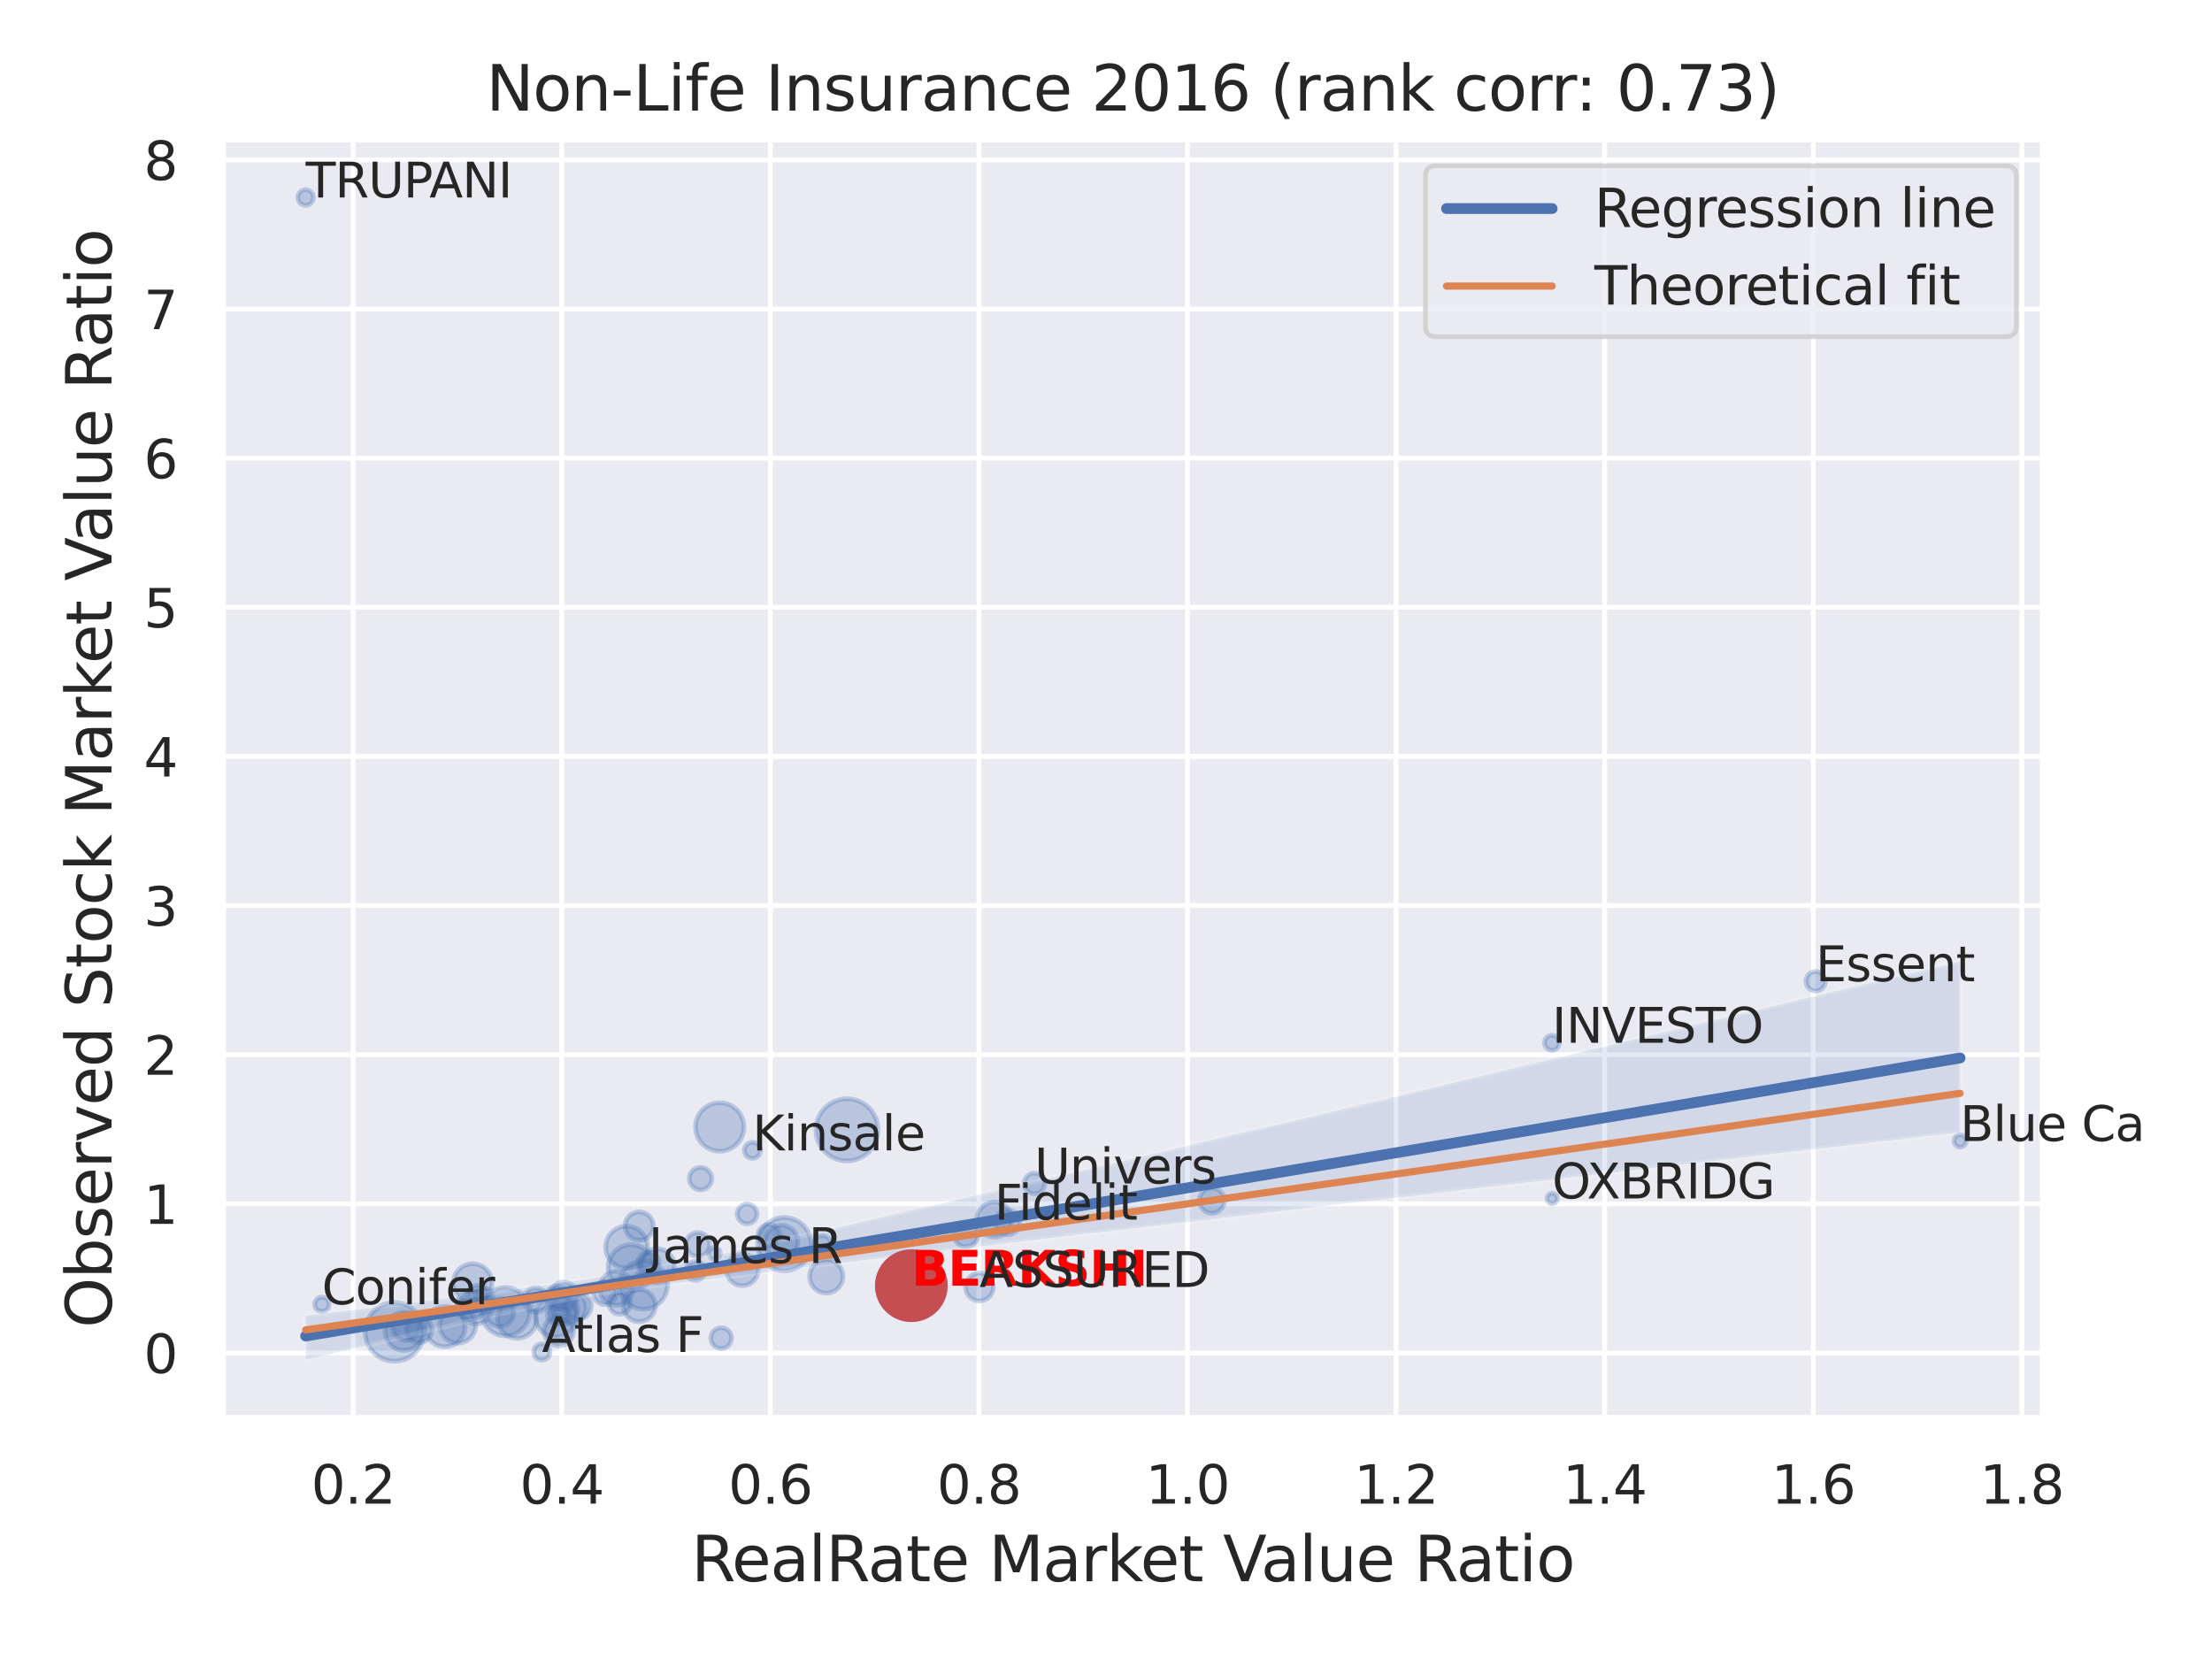<?xml version="1.0" encoding="utf-8" standalone="no"?>
<!DOCTYPE svg PUBLIC "-//W3C//DTD SVG 1.1//EN"
  "http://www.w3.org/Graphics/SVG/1.1/DTD/svg11.dtd">
<svg xmlns:xlink="http://www.w3.org/1999/xlink" width="460.8pt" height="345.6pt" viewBox="0 0 460.8 345.6" xmlns="http://www.w3.org/2000/svg" version="1.1">
 <defs>
  <style type="text/css">*{stroke-linejoin: round; stroke-linecap: butt}</style>
 </defs>
 <g id="figure_1">
  <g id="patch_1">
   <path d="M 0 345.6 
L 460.8 345.6 
L 460.8 0 
L 0 0 
z
" style="fill: #ffffff"/>
  </g>
  <g id="axes_1">
   <g id="patch_2">
    <path d="M 46.44 295.38 
L 425.553 295.38 
L 425.553 29.04 
L 46.44 29.04 
z
" style="fill: #eaeaf2"/>
   </g>
   <g id="matplotlib.axis_1">
    <g id="xtick_1">
     <g id="line2d_1">
      <path d="M 73.576 295.38 
L 73.576 29.04 
" clip-path="url(#p9ead96cb9a)" style="fill: none; stroke: #ffffff; stroke-linecap: round"/>
     </g>
     <g id="text_1">
      <!-- 0.2 -->
      <g style="fill: #262626" transform="translate(64.83 313.238) scale(0.11 -0.11)">
       <defs>
        <path id="DejaVuSans-30" d="M 2034 4250 
Q 1547 4250 1301 3770 
Q 1056 3291 1056 2328 
Q 1056 1369 1301 889 
Q 1547 409 2034 409 
Q 2525 409 2770 889 
Q 3016 1369 3016 2328 
Q 3016 3291 2770 3770 
Q 2525 4250 2034 4250 
z
M 2034 4750 
Q 2819 4750 3233 4129 
Q 3647 3509 3647 2328 
Q 3647 1150 3233 529 
Q 2819 -91 2034 -91 
Q 1250 -91 836 529 
Q 422 1150 422 2328 
Q 422 3509 836 4129 
Q 1250 4750 2034 4750 
z
" transform="scale(0.016)"/>
        <path id="DejaVuSans-2e" d="M 684 794 
L 1344 794 
L 1344 0 
L 684 0 
L 684 794 
z
" transform="scale(0.016)"/>
        <path id="DejaVuSans-32" d="M 1228 531 
L 3431 531 
L 3431 0 
L 469 0 
L 469 531 
Q 828 903 1448 1529 
Q 2069 2156 2228 2338 
Q 2531 2678 2651 2914 
Q 2772 3150 2772 3378 
Q 2772 3750 2511 3984 
Q 2250 4219 1831 4219 
Q 1534 4219 1204 4116 
Q 875 4013 500 3803 
L 500 4441 
Q 881 4594 1212 4672 
Q 1544 4750 1819 4750 
Q 2544 4750 2975 4387 
Q 3406 4025 3406 3419 
Q 3406 3131 3298 2873 
Q 3191 2616 2906 2266 
Q 2828 2175 2409 1742 
Q 1991 1309 1228 531 
z
" transform="scale(0.016)"/>
       </defs>
       <use xlink:href="#DejaVuSans-30"/>
       <use xlink:href="#DejaVuSans-2e" x="63.623"/>
       <use xlink:href="#DejaVuSans-32" x="95.41"/>
      </g>
     </g>
    </g>
    <g id="xtick_2">
     <g id="line2d_2">
      <path d="M 117.027 295.38 
L 117.027 29.04 
" clip-path="url(#p9ead96cb9a)" style="fill: none; stroke: #ffffff; stroke-linecap: round"/>
     </g>
     <g id="text_2">
      <!-- 0.4 -->
      <g style="fill: #262626" transform="translate(108.28 313.238) scale(0.11 -0.11)">
       <defs>
        <path id="DejaVuSans-34" d="M 2419 4116 
L 825 1625 
L 2419 1625 
L 2419 4116 
z
M 2253 4666 
L 3047 4666 
L 3047 1625 
L 3713 1625 
L 3713 1100 
L 3047 1100 
L 3047 0 
L 2419 0 
L 2419 1100 
L 313 1100 
L 313 1709 
L 2253 4666 
z
" transform="scale(0.016)"/>
       </defs>
       <use xlink:href="#DejaVuSans-30"/>
       <use xlink:href="#DejaVuSans-2e" x="63.623"/>
       <use xlink:href="#DejaVuSans-34" x="95.41"/>
      </g>
     </g>
    </g>
    <g id="xtick_3">
     <g id="line2d_3">
      <path d="M 160.477 295.38 
L 160.477 29.04 
" clip-path="url(#p9ead96cb9a)" style="fill: none; stroke: #ffffff; stroke-linecap: round"/>
     </g>
     <g id="text_3">
      <!-- 0.6 -->
      <g style="fill: #262626" transform="translate(151.73 313.238) scale(0.11 -0.11)">
       <defs>
        <path id="DejaVuSans-36" d="M 2113 2584 
Q 1688 2584 1439 2293 
Q 1191 2003 1191 1497 
Q 1191 994 1439 701 
Q 1688 409 2113 409 
Q 2538 409 2786 701 
Q 3034 994 3034 1497 
Q 3034 2003 2786 2293 
Q 2538 2584 2113 2584 
z
M 3366 4563 
L 3366 3988 
Q 3128 4100 2886 4159 
Q 2644 4219 2406 4219 
Q 1781 4219 1451 3797 
Q 1122 3375 1075 2522 
Q 1259 2794 1537 2939 
Q 1816 3084 2150 3084 
Q 2853 3084 3261 2657 
Q 3669 2231 3669 1497 
Q 3669 778 3244 343 
Q 2819 -91 2113 -91 
Q 1303 -91 875 529 
Q 447 1150 447 2328 
Q 447 3434 972 4092 
Q 1497 4750 2381 4750 
Q 2619 4750 2861 4703 
Q 3103 4656 3366 4563 
z
" transform="scale(0.016)"/>
       </defs>
       <use xlink:href="#DejaVuSans-30"/>
       <use xlink:href="#DejaVuSans-2e" x="63.623"/>
       <use xlink:href="#DejaVuSans-36" x="95.41"/>
      </g>
     </g>
    </g>
    <g id="xtick_4">
     <g id="line2d_4">
      <path d="M 203.928 295.38 
L 203.928 29.04 
" clip-path="url(#p9ead96cb9a)" style="fill: none; stroke: #ffffff; stroke-linecap: round"/>
     </g>
     <g id="text_4">
      <!-- 0.8 -->
      <g style="fill: #262626" transform="translate(195.181 313.238) scale(0.11 -0.11)">
       <defs>
        <path id="DejaVuSans-38" d="M 2034 2216 
Q 1584 2216 1326 1975 
Q 1069 1734 1069 1313 
Q 1069 891 1326 650 
Q 1584 409 2034 409 
Q 2484 409 2743 651 
Q 3003 894 3003 1313 
Q 3003 1734 2745 1975 
Q 2488 2216 2034 2216 
z
M 1403 2484 
Q 997 2584 770 2862 
Q 544 3141 544 3541 
Q 544 4100 942 4425 
Q 1341 4750 2034 4750 
Q 2731 4750 3128 4425 
Q 3525 4100 3525 3541 
Q 3525 3141 3298 2862 
Q 3072 2584 2669 2484 
Q 3125 2378 3379 2068 
Q 3634 1759 3634 1313 
Q 3634 634 3220 271 
Q 2806 -91 2034 -91 
Q 1263 -91 848 271 
Q 434 634 434 1313 
Q 434 1759 690 2068 
Q 947 2378 1403 2484 
z
M 1172 3481 
Q 1172 3119 1398 2916 
Q 1625 2713 2034 2713 
Q 2441 2713 2670 2916 
Q 2900 3119 2900 3481 
Q 2900 3844 2670 4047 
Q 2441 4250 2034 4250 
Q 1625 4250 1398 4047 
Q 1172 3844 1172 3481 
z
" transform="scale(0.016)"/>
       </defs>
       <use xlink:href="#DejaVuSans-30"/>
       <use xlink:href="#DejaVuSans-2e" x="63.623"/>
       <use xlink:href="#DejaVuSans-38" x="95.41"/>
      </g>
     </g>
    </g>
    <g id="xtick_5">
     <g id="line2d_5">
      <path d="M 247.378 295.38 
L 247.378 29.04 
" clip-path="url(#p9ead96cb9a)" style="fill: none; stroke: #ffffff; stroke-linecap: round"/>
     </g>
     <g id="text_5">
      <!-- 1.0 -->
      <g style="fill: #262626" transform="translate(238.631 313.238) scale(0.11 -0.11)">
       <defs>
        <path id="DejaVuSans-31" d="M 794 531 
L 1825 531 
L 1825 4091 
L 703 3866 
L 703 4441 
L 1819 4666 
L 2450 4666 
L 2450 531 
L 3481 531 
L 3481 0 
L 794 0 
L 794 531 
z
" transform="scale(0.016)"/>
       </defs>
       <use xlink:href="#DejaVuSans-31"/>
       <use xlink:href="#DejaVuSans-2e" x="63.623"/>
       <use xlink:href="#DejaVuSans-30" x="95.41"/>
      </g>
     </g>
    </g>
    <g id="xtick_6">
     <g id="line2d_6">
      <path d="M 290.828 295.38 
L 290.828 29.04 
" clip-path="url(#p9ead96cb9a)" style="fill: none; stroke: #ffffff; stroke-linecap: round"/>
     </g>
     <g id="text_6">
      <!-- 1.2 -->
      <g style="fill: #262626" transform="translate(282.082 313.238) scale(0.11 -0.11)">
       <use xlink:href="#DejaVuSans-31"/>
       <use xlink:href="#DejaVuSans-2e" x="63.623"/>
       <use xlink:href="#DejaVuSans-32" x="95.41"/>
      </g>
     </g>
    </g>
    <g id="xtick_7">
     <g id="line2d_7">
      <path d="M 334.279 295.38 
L 334.279 29.04 
" clip-path="url(#p9ead96cb9a)" style="fill: none; stroke: #ffffff; stroke-linecap: round"/>
     </g>
     <g id="text_7">
      <!-- 1.4 -->
      <g style="fill: #262626" transform="translate(325.532 313.238) scale(0.11 -0.11)">
       <use xlink:href="#DejaVuSans-31"/>
       <use xlink:href="#DejaVuSans-2e" x="63.623"/>
       <use xlink:href="#DejaVuSans-34" x="95.41"/>
      </g>
     </g>
    </g>
    <g id="xtick_8">
     <g id="line2d_8">
      <path d="M 377.729 295.38 
L 377.729 29.04 
" clip-path="url(#p9ead96cb9a)" style="fill: none; stroke: #ffffff; stroke-linecap: round"/>
     </g>
     <g id="text_8">
      <!-- 1.6 -->
      <g style="fill: #262626" transform="translate(368.983 313.238) scale(0.11 -0.11)">
       <use xlink:href="#DejaVuSans-31"/>
       <use xlink:href="#DejaVuSans-2e" x="63.623"/>
       <use xlink:href="#DejaVuSans-36" x="95.41"/>
      </g>
     </g>
    </g>
    <g id="xtick_9">
     <g id="line2d_9">
      <path d="M 421.18 295.38 
L 421.18 29.04 
" clip-path="url(#p9ead96cb9a)" style="fill: none; stroke: #ffffff; stroke-linecap: round"/>
     </g>
     <g id="text_9">
      <!-- 1.8 -->
      <g style="fill: #262626" transform="translate(412.433 313.238) scale(0.11 -0.11)">
       <use xlink:href="#DejaVuSans-31"/>
       <use xlink:href="#DejaVuSans-2e" x="63.623"/>
       <use xlink:href="#DejaVuSans-38" x="95.41"/>
      </g>
     </g>
    </g>
    <g id="text_10">
     <!-- RealRate Market Value Ratio -->
     <g style="fill: #262626" transform="translate(144.01 329.404) scale(0.13 -0.13)">
      <defs>
       <path id="DejaVuSans-52" d="M 2841 2188 
Q 3044 2119 3236 1894 
Q 3428 1669 3622 1275 
L 4263 0 
L 3584 0 
L 2988 1197 
Q 2756 1666 2539 1819 
Q 2322 1972 1947 1972 
L 1259 1972 
L 1259 0 
L 628 0 
L 628 4666 
L 2053 4666 
Q 2853 4666 3247 4331 
Q 3641 3997 3641 3322 
Q 3641 2881 3436 2590 
Q 3231 2300 2841 2188 
z
M 1259 4147 
L 1259 2491 
L 2053 2491 
Q 2509 2491 2742 2702 
Q 2975 2913 2975 3322 
Q 2975 3731 2742 3939 
Q 2509 4147 2053 4147 
L 1259 4147 
z
" transform="scale(0.016)"/>
       <path id="DejaVuSans-65" d="M 3597 1894 
L 3597 1613 
L 953 1613 
Q 991 1019 1311 708 
Q 1631 397 2203 397 
Q 2534 397 2845 478 
Q 3156 559 3463 722 
L 3463 178 
Q 3153 47 2828 -22 
Q 2503 -91 2169 -91 
Q 1331 -91 842 396 
Q 353 884 353 1716 
Q 353 2575 817 3079 
Q 1281 3584 2069 3584 
Q 2775 3584 3186 3129 
Q 3597 2675 3597 1894 
z
M 3022 2063 
Q 3016 2534 2758 2815 
Q 2500 3097 2075 3097 
Q 1594 3097 1305 2825 
Q 1016 2553 972 2059 
L 3022 2063 
z
" transform="scale(0.016)"/>
       <path id="DejaVuSans-61" d="M 2194 1759 
Q 1497 1759 1228 1600 
Q 959 1441 959 1056 
Q 959 750 1161 570 
Q 1363 391 1709 391 
Q 2188 391 2477 730 
Q 2766 1069 2766 1631 
L 2766 1759 
L 2194 1759 
z
M 3341 1997 
L 3341 0 
L 2766 0 
L 2766 531 
Q 2569 213 2275 61 
Q 1981 -91 1556 -91 
Q 1019 -91 701 211 
Q 384 513 384 1019 
Q 384 1609 779 1909 
Q 1175 2209 1959 2209 
L 2766 2209 
L 2766 2266 
Q 2766 2663 2505 2880 
Q 2244 3097 1772 3097 
Q 1472 3097 1187 3025 
Q 903 2953 641 2809 
L 641 3341 
Q 956 3463 1253 3523 
Q 1550 3584 1831 3584 
Q 2591 3584 2966 3190 
Q 3341 2797 3341 1997 
z
" transform="scale(0.016)"/>
       <path id="DejaVuSans-6c" d="M 603 4863 
L 1178 4863 
L 1178 0 
L 603 0 
L 603 4863 
z
" transform="scale(0.016)"/>
       <path id="DejaVuSans-74" d="M 1172 4494 
L 1172 3500 
L 2356 3500 
L 2356 3053 
L 1172 3053 
L 1172 1153 
Q 1172 725 1289 603 
Q 1406 481 1766 481 
L 2356 481 
L 2356 0 
L 1766 0 
Q 1100 0 847 248 
Q 594 497 594 1153 
L 594 3053 
L 172 3053 
L 172 3500 
L 594 3500 
L 594 4494 
L 1172 4494 
z
" transform="scale(0.016)"/>
       <path id="DejaVuSans-20" transform="scale(0.016)"/>
       <path id="DejaVuSans-4d" d="M 628 4666 
L 1569 4666 
L 2759 1491 
L 3956 4666 
L 4897 4666 
L 4897 0 
L 4281 0 
L 4281 4097 
L 3078 897 
L 2444 897 
L 1241 4097 
L 1241 0 
L 628 0 
L 628 4666 
z
" transform="scale(0.016)"/>
       <path id="DejaVuSans-72" d="M 2631 2963 
Q 2534 3019 2420 3045 
Q 2306 3072 2169 3072 
Q 1681 3072 1420 2755 
Q 1159 2438 1159 1844 
L 1159 0 
L 581 0 
L 581 3500 
L 1159 3500 
L 1159 2956 
Q 1341 3275 1631 3429 
Q 1922 3584 2338 3584 
Q 2397 3584 2469 3576 
Q 2541 3569 2628 3553 
L 2631 2963 
z
" transform="scale(0.016)"/>
       <path id="DejaVuSans-6b" d="M 581 4863 
L 1159 4863 
L 1159 1991 
L 2875 3500 
L 3609 3500 
L 1753 1863 
L 3688 0 
L 2938 0 
L 1159 1709 
L 1159 0 
L 581 0 
L 581 4863 
z
" transform="scale(0.016)"/>
       <path id="DejaVuSans-56" d="M 1831 0 
L 50 4666 
L 709 4666 
L 2188 738 
L 3669 4666 
L 4325 4666 
L 2547 0 
L 1831 0 
z
" transform="scale(0.016)"/>
       <path id="DejaVuSans-75" d="M 544 1381 
L 544 3500 
L 1119 3500 
L 1119 1403 
Q 1119 906 1312 657 
Q 1506 409 1894 409 
Q 2359 409 2629 706 
Q 2900 1003 2900 1516 
L 2900 3500 
L 3475 3500 
L 3475 0 
L 2900 0 
L 2900 538 
Q 2691 219 2414 64 
Q 2138 -91 1772 -91 
Q 1169 -91 856 284 
Q 544 659 544 1381 
z
M 1991 3584 
L 1991 3584 
z
" transform="scale(0.016)"/>
       <path id="DejaVuSans-69" d="M 603 3500 
L 1178 3500 
L 1178 0 
L 603 0 
L 603 3500 
z
M 603 4863 
L 1178 4863 
L 1178 4134 
L 603 4134 
L 603 4863 
z
" transform="scale(0.016)"/>
       <path id="DejaVuSans-6f" d="M 1959 3097 
Q 1497 3097 1228 2736 
Q 959 2375 959 1747 
Q 959 1119 1226 758 
Q 1494 397 1959 397 
Q 2419 397 2687 759 
Q 2956 1122 2956 1747 
Q 2956 2369 2687 2733 
Q 2419 3097 1959 3097 
z
M 1959 3584 
Q 2709 3584 3137 3096 
Q 3566 2609 3566 1747 
Q 3566 888 3137 398 
Q 2709 -91 1959 -91 
Q 1206 -91 779 398 
Q 353 888 353 1747 
Q 353 2609 779 3096 
Q 1206 3584 1959 3584 
z
" transform="scale(0.016)"/>
      </defs>
      <use xlink:href="#DejaVuSans-52"/>
      <use xlink:href="#DejaVuSans-65" x="64.982"/>
      <use xlink:href="#DejaVuSans-61" x="126.506"/>
      <use xlink:href="#DejaVuSans-6c" x="187.785"/>
      <use xlink:href="#DejaVuSans-52" x="215.568"/>
      <use xlink:href="#DejaVuSans-61" x="282.801"/>
      <use xlink:href="#DejaVuSans-74" x="344.08"/>
      <use xlink:href="#DejaVuSans-65" x="383.289"/>
      <use xlink:href="#DejaVuSans-20" x="444.812"/>
      <use xlink:href="#DejaVuSans-4d" x="476.6"/>
      <use xlink:href="#DejaVuSans-61" x="562.879"/>
      <use xlink:href="#DejaVuSans-72" x="624.158"/>
      <use xlink:href="#DejaVuSans-6b" x="665.271"/>
      <use xlink:href="#DejaVuSans-65" x="719.557"/>
      <use xlink:href="#DejaVuSans-74" x="781.08"/>
      <use xlink:href="#DejaVuSans-20" x="820.289"/>
      <use xlink:href="#DejaVuSans-56" x="852.076"/>
      <use xlink:href="#DejaVuSans-61" x="912.734"/>
      <use xlink:href="#DejaVuSans-6c" x="974.014"/>
      <use xlink:href="#DejaVuSans-75" x="1001.797"/>
      <use xlink:href="#DejaVuSans-65" x="1065.176"/>
      <use xlink:href="#DejaVuSans-20" x="1126.699"/>
      <use xlink:href="#DejaVuSans-52" x="1158.486"/>
      <use xlink:href="#DejaVuSans-61" x="1225.719"/>
      <use xlink:href="#DejaVuSans-74" x="1286.998"/>
      <use xlink:href="#DejaVuSans-69" x="1326.207"/>
      <use xlink:href="#DejaVuSans-6f" x="1353.99"/>
     </g>
    </g>
   </g>
   <g id="matplotlib.axis_2">
    <g id="ytick_1">
     <g id="line2d_10">
      <path d="M 46.44 281.843 
L 425.553 281.843 
" clip-path="url(#p9ead96cb9a)" style="fill: none; stroke: #ffffff; stroke-linecap: round"/>
     </g>
     <g id="text_11">
      <!-- 0 -->
      <g style="fill: #262626" transform="translate(29.941 286.023) scale(0.11 -0.11)">
       <use xlink:href="#DejaVuSans-30"/>
      </g>
     </g>
    </g>
    <g id="ytick_2">
     <g id="line2d_11">
      <path d="M 46.44 250.778 
L 425.553 250.778 
" clip-path="url(#p9ead96cb9a)" style="fill: none; stroke: #ffffff; stroke-linecap: round"/>
     </g>
     <g id="text_12">
      <!-- 1 -->
      <g style="fill: #262626" transform="translate(29.941 254.957) scale(0.11 -0.11)">
       <use xlink:href="#DejaVuSans-31"/>
      </g>
     </g>
    </g>
    <g id="ytick_3">
     <g id="line2d_12">
      <path d="M 46.44 219.712 
L 425.553 219.712 
" clip-path="url(#p9ead96cb9a)" style="fill: none; stroke: #ffffff; stroke-linecap: round"/>
     </g>
     <g id="text_13">
      <!-- 2 -->
      <g style="fill: #262626" transform="translate(29.941 223.891) scale(0.11 -0.11)">
       <use xlink:href="#DejaVuSans-32"/>
      </g>
     </g>
    </g>
    <g id="ytick_4">
     <g id="line2d_13">
      <path d="M 46.44 188.646 
L 425.553 188.646 
" clip-path="url(#p9ead96cb9a)" style="fill: none; stroke: #ffffff; stroke-linecap: round"/>
     </g>
     <g id="text_14">
      <!-- 3 -->
      <g style="fill: #262626" transform="translate(29.941 192.825) scale(0.11 -0.11)">
       <defs>
        <path id="DejaVuSans-33" d="M 2597 2516 
Q 3050 2419 3304 2112 
Q 3559 1806 3559 1356 
Q 3559 666 3084 287 
Q 2609 -91 1734 -91 
Q 1441 -91 1130 -33 
Q 819 25 488 141 
L 488 750 
Q 750 597 1062 519 
Q 1375 441 1716 441 
Q 2309 441 2620 675 
Q 2931 909 2931 1356 
Q 2931 1769 2642 2001 
Q 2353 2234 1838 2234 
L 1294 2234 
L 1294 2753 
L 1863 2753 
Q 2328 2753 2575 2939 
Q 2822 3125 2822 3475 
Q 2822 3834 2567 4026 
Q 2313 4219 1838 4219 
Q 1578 4219 1281 4162 
Q 984 4106 628 3988 
L 628 4550 
Q 988 4650 1302 4700 
Q 1616 4750 1894 4750 
Q 2613 4750 3031 4423 
Q 3450 4097 3450 3541 
Q 3450 3153 3228 2886 
Q 3006 2619 2597 2516 
z
" transform="scale(0.016)"/>
       </defs>
       <use xlink:href="#DejaVuSans-33"/>
      </g>
     </g>
    </g>
    <g id="ytick_5">
     <g id="line2d_14">
      <path d="M 46.44 157.58 
L 425.553 157.58 
" clip-path="url(#p9ead96cb9a)" style="fill: none; stroke: #ffffff; stroke-linecap: round"/>
     </g>
     <g id="text_15">
      <!-- 4 -->
      <g style="fill: #262626" transform="translate(29.941 161.759) scale(0.11 -0.11)">
       <use xlink:href="#DejaVuSans-34"/>
      </g>
     </g>
    </g>
    <g id="ytick_6">
     <g id="line2d_15">
      <path d="M 46.44 126.514 
L 425.553 126.514 
" clip-path="url(#p9ead96cb9a)" style="fill: none; stroke: #ffffff; stroke-linecap: round"/>
     </g>
     <g id="text_16">
      <!-- 5 -->
      <g style="fill: #262626" transform="translate(29.941 130.693) scale(0.11 -0.11)">
       <defs>
        <path id="DejaVuSans-35" d="M 691 4666 
L 3169 4666 
L 3169 4134 
L 1269 4134 
L 1269 2991 
Q 1406 3038 1543 3061 
Q 1681 3084 1819 3084 
Q 2600 3084 3056 2656 
Q 3513 2228 3513 1497 
Q 3513 744 3044 326 
Q 2575 -91 1722 -91 
Q 1428 -91 1123 -41 
Q 819 9 494 109 
L 494 744 
Q 775 591 1075 516 
Q 1375 441 1709 441 
Q 2250 441 2565 725 
Q 2881 1009 2881 1497 
Q 2881 1984 2565 2268 
Q 2250 2553 1709 2553 
Q 1456 2553 1204 2497 
Q 953 2441 691 2322 
L 691 4666 
z
" transform="scale(0.016)"/>
       </defs>
       <use xlink:href="#DejaVuSans-35"/>
      </g>
     </g>
    </g>
    <g id="ytick_7">
     <g id="line2d_16">
      <path d="M 46.44 95.448 
L 425.553 95.448 
" clip-path="url(#p9ead96cb9a)" style="fill: none; stroke: #ffffff; stroke-linecap: round"/>
     </g>
     <g id="text_17">
      <!-- 6 -->
      <g style="fill: #262626" transform="translate(29.941 99.627) scale(0.11 -0.11)">
       <use xlink:href="#DejaVuSans-36"/>
      </g>
     </g>
    </g>
    <g id="ytick_8">
     <g id="line2d_17">
      <path d="M 46.44 64.382 
L 425.553 64.382 
" clip-path="url(#p9ead96cb9a)" style="fill: none; stroke: #ffffff; stroke-linecap: round"/>
     </g>
     <g id="text_18">
      <!-- 7 -->
      <g style="fill: #262626" transform="translate(29.941 68.561) scale(0.11 -0.11)">
       <defs>
        <path id="DejaVuSans-37" d="M 525 4666 
L 3525 4666 
L 3525 4397 
L 1831 0 
L 1172 0 
L 2766 4134 
L 525 4134 
L 525 4666 
z
" transform="scale(0.016)"/>
       </defs>
       <use xlink:href="#DejaVuSans-37"/>
      </g>
     </g>
    </g>
    <g id="ytick_9">
     <g id="line2d_18">
      <path d="M 46.44 33.316 
L 425.553 33.316 
" clip-path="url(#p9ead96cb9a)" style="fill: none; stroke: #ffffff; stroke-linecap: round"/>
     </g>
     <g id="text_19">
      <!-- 8 -->
      <g style="fill: #262626" transform="translate(29.941 37.495) scale(0.11 -0.11)">
       <use xlink:href="#DejaVuSans-38"/>
      </g>
     </g>
    </g>
    <g id="text_20">
     <!-- Observed Stock Market Value Ratio -->
     <g style="fill: #262626" transform="translate(23.238 276.612) rotate(-90) scale(0.13 -0.13)">
      <defs>
       <path id="DejaVuSans-4f" d="M 2522 4238 
Q 1834 4238 1429 3725 
Q 1025 3213 1025 2328 
Q 1025 1447 1429 934 
Q 1834 422 2522 422 
Q 3209 422 3611 934 
Q 4013 1447 4013 2328 
Q 4013 3213 3611 3725 
Q 3209 4238 2522 4238 
z
M 2522 4750 
Q 3503 4750 4090 4092 
Q 4678 3434 4678 2328 
Q 4678 1225 4090 567 
Q 3503 -91 2522 -91 
Q 1538 -91 948 565 
Q 359 1222 359 2328 
Q 359 3434 948 4092 
Q 1538 4750 2522 4750 
z
" transform="scale(0.016)"/>
       <path id="DejaVuSans-62" d="M 3116 1747 
Q 3116 2381 2855 2742 
Q 2594 3103 2138 3103 
Q 1681 3103 1420 2742 
Q 1159 2381 1159 1747 
Q 1159 1113 1420 752 
Q 1681 391 2138 391 
Q 2594 391 2855 752 
Q 3116 1113 3116 1747 
z
M 1159 2969 
Q 1341 3281 1617 3432 
Q 1894 3584 2278 3584 
Q 2916 3584 3314 3078 
Q 3713 2572 3713 1747 
Q 3713 922 3314 415 
Q 2916 -91 2278 -91 
Q 1894 -91 1617 61 
Q 1341 213 1159 525 
L 1159 0 
L 581 0 
L 581 4863 
L 1159 4863 
L 1159 2969 
z
" transform="scale(0.016)"/>
       <path id="DejaVuSans-73" d="M 2834 3397 
L 2834 2853 
Q 2591 2978 2328 3040 
Q 2066 3103 1784 3103 
Q 1356 3103 1142 2972 
Q 928 2841 928 2578 
Q 928 2378 1081 2264 
Q 1234 2150 1697 2047 
L 1894 2003 
Q 2506 1872 2764 1633 
Q 3022 1394 3022 966 
Q 3022 478 2636 193 
Q 2250 -91 1575 -91 
Q 1294 -91 989 -36 
Q 684 19 347 128 
L 347 722 
Q 666 556 975 473 
Q 1284 391 1588 391 
Q 1994 391 2212 530 
Q 2431 669 2431 922 
Q 2431 1156 2273 1281 
Q 2116 1406 1581 1522 
L 1381 1569 
Q 847 1681 609 1914 
Q 372 2147 372 2553 
Q 372 3047 722 3315 
Q 1072 3584 1716 3584 
Q 2034 3584 2315 3537 
Q 2597 3491 2834 3397 
z
" transform="scale(0.016)"/>
       <path id="DejaVuSans-76" d="M 191 3500 
L 800 3500 
L 1894 563 
L 2988 3500 
L 3597 3500 
L 2284 0 
L 1503 0 
L 191 3500 
z
" transform="scale(0.016)"/>
       <path id="DejaVuSans-64" d="M 2906 2969 
L 2906 4863 
L 3481 4863 
L 3481 0 
L 2906 0 
L 2906 525 
Q 2725 213 2448 61 
Q 2172 -91 1784 -91 
Q 1150 -91 751 415 
Q 353 922 353 1747 
Q 353 2572 751 3078 
Q 1150 3584 1784 3584 
Q 2172 3584 2448 3432 
Q 2725 3281 2906 2969 
z
M 947 1747 
Q 947 1113 1208 752 
Q 1469 391 1925 391 
Q 2381 391 2643 752 
Q 2906 1113 2906 1747 
Q 2906 2381 2643 2742 
Q 2381 3103 1925 3103 
Q 1469 3103 1208 2742 
Q 947 2381 947 1747 
z
" transform="scale(0.016)"/>
       <path id="DejaVuSans-53" d="M 3425 4513 
L 3425 3897 
Q 3066 4069 2747 4153 
Q 2428 4238 2131 4238 
Q 1616 4238 1336 4038 
Q 1056 3838 1056 3469 
Q 1056 3159 1242 3001 
Q 1428 2844 1947 2747 
L 2328 2669 
Q 3034 2534 3370 2195 
Q 3706 1856 3706 1288 
Q 3706 609 3251 259 
Q 2797 -91 1919 -91 
Q 1588 -91 1214 -16 
Q 841 59 441 206 
L 441 856 
Q 825 641 1194 531 
Q 1563 422 1919 422 
Q 2459 422 2753 634 
Q 3047 847 3047 1241 
Q 3047 1584 2836 1778 
Q 2625 1972 2144 2069 
L 1759 2144 
Q 1053 2284 737 2584 
Q 422 2884 422 3419 
Q 422 4038 858 4394 
Q 1294 4750 2059 4750 
Q 2388 4750 2728 4690 
Q 3069 4631 3425 4513 
z
" transform="scale(0.016)"/>
       <path id="DejaVuSans-63" d="M 3122 3366 
L 3122 2828 
Q 2878 2963 2633 3030 
Q 2388 3097 2138 3097 
Q 1578 3097 1268 2742 
Q 959 2388 959 1747 
Q 959 1106 1268 751 
Q 1578 397 2138 397 
Q 2388 397 2633 464 
Q 2878 531 3122 666 
L 3122 134 
Q 2881 22 2623 -34 
Q 2366 -91 2075 -91 
Q 1284 -91 818 406 
Q 353 903 353 1747 
Q 353 2603 823 3093 
Q 1294 3584 2113 3584 
Q 2378 3584 2631 3529 
Q 2884 3475 3122 3366 
z
" transform="scale(0.016)"/>
      </defs>
      <use xlink:href="#DejaVuSans-4f"/>
      <use xlink:href="#DejaVuSans-62" x="78.711"/>
      <use xlink:href="#DejaVuSans-73" x="142.188"/>
      <use xlink:href="#DejaVuSans-65" x="194.287"/>
      <use xlink:href="#DejaVuSans-72" x="255.811"/>
      <use xlink:href="#DejaVuSans-76" x="296.924"/>
      <use xlink:href="#DejaVuSans-65" x="356.104"/>
      <use xlink:href="#DejaVuSans-64" x="417.627"/>
      <use xlink:href="#DejaVuSans-20" x="481.104"/>
      <use xlink:href="#DejaVuSans-53" x="512.891"/>
      <use xlink:href="#DejaVuSans-74" x="576.367"/>
      <use xlink:href="#DejaVuSans-6f" x="615.576"/>
      <use xlink:href="#DejaVuSans-63" x="676.758"/>
      <use xlink:href="#DejaVuSans-6b" x="731.738"/>
      <use xlink:href="#DejaVuSans-20" x="789.648"/>
      <use xlink:href="#DejaVuSans-4d" x="821.436"/>
      <use xlink:href="#DejaVuSans-61" x="907.715"/>
      <use xlink:href="#DejaVuSans-72" x="968.994"/>
      <use xlink:href="#DejaVuSans-6b" x="1010.107"/>
      <use xlink:href="#DejaVuSans-65" x="1064.393"/>
      <use xlink:href="#DejaVuSans-74" x="1125.916"/>
      <use xlink:href="#DejaVuSans-20" x="1165.125"/>
      <use xlink:href="#DejaVuSans-56" x="1196.912"/>
      <use xlink:href="#DejaVuSans-61" x="1257.57"/>
      <use xlink:href="#DejaVuSans-6c" x="1318.85"/>
      <use xlink:href="#DejaVuSans-75" x="1346.633"/>
      <use xlink:href="#DejaVuSans-65" x="1410.012"/>
      <use xlink:href="#DejaVuSans-20" x="1471.535"/>
      <use xlink:href="#DejaVuSans-52" x="1503.322"/>
      <use xlink:href="#DejaVuSans-61" x="1570.555"/>
      <use xlink:href="#DejaVuSans-74" x="1631.834"/>
      <use xlink:href="#DejaVuSans-69" x="1671.043"/>
      <use xlink:href="#DejaVuSans-6f" x="1698.826"/>
     </g>
    </g>
   </g>
   <g id="PathCollection_1">
    <path d="M 82.18 283.558 
C 83.799 283.558 85.353 282.915 86.498 281.77 
C 87.643 280.625 88.286 279.071 88.286 277.452 
C 88.286 275.833 87.643 274.28 86.498 273.135 
C 85.353 271.99 83.799 271.346 82.18 271.346 
C 80.561 271.346 79.008 271.99 77.863 273.135 
C 76.718 274.28 76.074 275.833 76.074 277.452 
C 76.074 279.071 76.718 280.625 77.863 281.77 
C 79.008 282.915 80.561 283.558 82.18 283.558 
z
" clip-path="url(#p9ead96cb9a)" style="fill: #4c72b0; fill-opacity: 0.3; stroke: #4c72b0; stroke-opacity: 0.3"/>
    <path d="M 92.7 280.549 
C 93.81 280.549 94.875 280.108 95.66 279.323 
C 96.445 278.538 96.886 277.474 96.886 276.363 
C 96.886 275.253 96.445 274.189 95.66 273.404 
C 94.875 272.619 93.81 272.177 92.7 272.177 
C 91.59 272.177 90.525 272.619 89.74 273.404 
C 88.955 274.189 88.514 275.253 88.514 276.363 
C 88.514 277.474 88.955 278.538 89.74 279.323 
C 90.525 280.108 91.59 280.549 92.7 280.549 
z
" clip-path="url(#p9ead96cb9a)" style="fill: #4c72b0; fill-opacity: 0.3; stroke: #4c72b0; stroke-opacity: 0.3"/>
    <path d="M 162.781 262.148 
C 163.696 262.148 164.573 261.784 165.22 261.138 
C 165.867 260.491 166.23 259.613 166.23 258.699 
C 166.23 257.784 165.867 256.907 165.22 256.26 
C 164.573 255.613 163.696 255.25 162.781 255.25 
C 161.867 255.25 160.989 255.613 160.343 256.26 
C 159.696 256.907 159.332 257.784 159.332 258.699 
C 159.332 259.613 159.696 260.491 160.343 261.138 
C 160.989 261.784 161.867 262.148 162.781 262.148 
z
" clip-path="url(#p9ead96cb9a)" style="fill: #4c72b0; fill-opacity: 0.3; stroke: #4c72b0; stroke-opacity: 0.3"/>
    <path d="M 107.74 278.792 
C 108.815 278.792 109.847 278.365 110.607 277.604 
C 111.368 276.844 111.795 275.812 111.795 274.737 
C 111.795 273.661 111.368 272.63 110.607 271.869 
C 109.847 271.109 108.815 270.682 107.74 270.682 
C 106.664 270.682 105.633 271.109 104.872 271.869 
C 104.112 272.63 103.684 273.661 103.684 274.737 
C 103.684 275.812 104.112 276.844 104.872 277.604 
C 105.633 278.365 106.664 278.792 107.74 278.792 
z
" clip-path="url(#p9ead96cb9a)" style="fill: #4c72b0; fill-opacity: 0.3; stroke: #4c72b0; stroke-opacity: 0.3"/>
    <path d="M 149.934 239.815 
C 151.271 239.815 152.554 239.284 153.499 238.338 
C 154.445 237.393 154.976 236.11 154.976 234.773 
C 154.976 233.436 154.445 232.154 153.499 231.208 
C 152.554 230.263 151.271 229.732 149.934 229.732 
C 148.597 229.732 147.315 230.263 146.369 231.208 
C 145.424 232.154 144.893 233.436 144.893 234.773 
C 144.893 236.11 145.424 237.393 146.369 238.338 
C 147.315 239.284 148.597 239.815 149.934 239.815 
z
" clip-path="url(#p9ead96cb9a)" style="fill: #4c72b0; fill-opacity: 0.3; stroke: #4c72b0; stroke-opacity: 0.3"/>
    <path d="M 115.82 278.512 
C 116.965 278.512 118.062 278.057 118.872 277.248 
C 119.681 276.439 120.136 275.341 120.136 274.197 
C 120.136 273.052 119.681 271.955 118.872 271.145 
C 118.062 270.336 116.965 269.882 115.82 269.882 
C 114.676 269.882 113.578 270.336 112.769 271.145 
C 111.96 271.955 111.505 273.052 111.505 274.197 
C 111.505 275.341 111.96 276.439 112.769 277.248 
C 113.578 278.057 114.676 278.512 115.82 278.512 
z
" clip-path="url(#p9ead96cb9a)" style="fill: #4c72b0; fill-opacity: 0.3; stroke: #4c72b0; stroke-opacity: 0.3"/>
    <path d="M 133.165 258.378 
C 133.948 258.378 134.7 258.067 135.254 257.513 
C 135.808 256.959 136.119 256.208 136.119 255.424 
C 136.119 254.641 135.808 253.889 135.254 253.335 
C 134.7 252.781 133.948 252.47 133.165 252.47 
C 132.381 252.47 131.63 252.781 131.076 253.335 
C 130.522 253.889 130.211 254.641 130.211 255.424 
C 130.211 256.208 130.522 256.959 131.076 257.513 
C 131.63 258.067 132.381 258.378 133.165 258.378 
z
" clip-path="url(#p9ead96cb9a)" style="fill: #4c72b0; fill-opacity: 0.3; stroke: #4c72b0; stroke-opacity: 0.3"/>
    <path d="M 118.637 275.855 
C 119.561 275.855 120.447 275.488 121.1 274.835 
C 121.753 274.182 122.121 273.295 122.121 272.371 
C 122.121 271.447 121.753 270.561 121.1 269.908 
C 120.447 269.255 119.561 268.888 118.637 268.888 
C 117.713 268.888 116.827 269.255 116.173 269.908 
C 115.52 270.561 115.153 271.447 115.153 272.371 
C 115.153 273.295 115.52 274.182 116.173 274.835 
C 116.827 275.488 117.713 275.855 118.637 275.855 
z
" clip-path="url(#p9ead96cb9a)" style="fill: #4c72b0; fill-opacity: 0.3; stroke: #4c72b0; stroke-opacity: 0.3"/>
    <path d="M 130.56 264.208 
C 131.724 264.208 132.841 263.745 133.665 262.922 
C 134.488 262.098 134.951 260.981 134.951 259.817 
C 134.951 258.653 134.488 257.536 133.665 256.712 
C 132.841 255.889 131.724 255.426 130.56 255.426 
C 129.396 255.426 128.279 255.889 127.455 256.712 
C 126.632 257.536 126.169 258.653 126.169 259.817 
C 126.169 260.981 126.632 262.098 127.455 262.922 
C 128.279 263.745 129.396 264.208 130.56 264.208 
z
" clip-path="url(#p9ead96cb9a)" style="fill: #4c72b0; fill-opacity: 0.3; stroke: #4c72b0; stroke-opacity: 0.3"/>
    <path d="M 145.944 247.871 
C 146.567 247.871 147.164 247.624 147.605 247.183 
C 148.045 246.743 148.293 246.145 148.293 245.522 
C 148.293 244.899 148.045 244.302 147.605 243.862 
C 147.164 243.421 146.567 243.174 145.944 243.174 
C 145.321 243.174 144.723 243.421 144.283 243.862 
C 143.843 244.302 143.595 244.899 143.595 245.522 
C 143.595 246.145 143.843 246.743 144.283 247.183 
C 144.723 247.624 145.321 247.871 145.944 247.871 
z
" clip-path="url(#p9ead96cb9a)" style="fill: #4c72b0; fill-opacity: 0.3; stroke: #4c72b0; stroke-opacity: 0.3"/>
    <path d="M 252.46 252.727 
C 253.156 252.727 253.824 252.45 254.316 251.958 
C 254.808 251.466 255.085 250.798 255.085 250.102 
C 255.085 249.406 254.808 248.739 254.316 248.246 
C 253.824 247.754 253.156 247.478 252.46 247.478 
C 251.764 247.478 251.097 247.754 250.604 248.246 
C 250.112 248.739 249.836 249.406 249.836 250.102 
C 249.836 250.798 250.112 251.466 250.604 251.958 
C 251.097 252.45 251.764 252.727 252.46 252.727 
z
" clip-path="url(#p9ead96cb9a)" style="fill: #4c72b0; fill-opacity: 0.3; stroke: #4c72b0; stroke-opacity: 0.3"/>
    <path d="M 134.015 266.824 
C 134.351 266.824 134.673 266.691 134.911 266.453 
C 135.148 266.216 135.282 265.894 135.282 265.558 
C 135.282 265.222 135.148 264.9 134.911 264.662 
C 134.673 264.425 134.351 264.291 134.015 264.291 
C 133.68 264.291 133.357 264.425 133.12 264.662 
C 132.882 264.9 132.749 265.222 132.749 265.558 
C 132.749 265.894 132.882 266.216 133.12 266.453 
C 133.357 266.691 133.68 266.824 134.015 266.824 
z
" clip-path="url(#p9ead96cb9a)" style="fill: #4c72b0; fill-opacity: 0.3; stroke: #4c72b0; stroke-opacity: 0.3"/>
    <path d="M 111.597 273.37 
C 112.271 273.37 112.917 273.103 113.394 272.626 
C 113.871 272.149 114.138 271.503 114.138 270.829 
C 114.138 270.155 113.871 269.508 113.394 269.032 
C 112.917 268.555 112.271 268.287 111.597 268.287 
C 110.923 268.287 110.276 268.555 109.8 269.032 
C 109.323 269.508 109.055 270.155 109.055 270.829 
C 109.055 271.503 109.323 272.149 109.8 272.626 
C 110.276 273.103 110.923 273.37 111.597 273.37 
z
" clip-path="url(#p9ead96cb9a)" style="fill: #4c72b0; fill-opacity: 0.3; stroke: #4c72b0; stroke-opacity: 0.3"/>
    <path d="M 117.428 272.864 
C 118.193 272.864 118.928 272.56 119.469 272.018 
C 120.011 271.477 120.315 270.742 120.315 269.977 
C 120.315 269.211 120.011 268.476 119.469 267.935 
C 118.928 267.394 118.193 267.089 117.428 267.089 
C 116.662 267.089 115.927 267.394 115.386 267.935 
C 114.844 268.476 114.54 269.211 114.54 269.977 
C 114.54 270.742 114.844 271.477 115.386 272.018 
C 115.927 272.56 116.662 272.864 117.428 272.864 
z
" clip-path="url(#p9ead96cb9a)" style="fill: #4c72b0; fill-opacity: 0.3; stroke: #4c72b0; stroke-opacity: 0.3"/>
    <path d="M 323.31 218.773 
C 323.721 218.773 324.116 218.609 324.407 218.318 
C 324.698 218.027 324.862 217.633 324.862 217.221 
C 324.862 216.809 324.698 216.414 324.407 216.123 
C 324.116 215.832 323.721 215.669 323.31 215.669 
C 322.898 215.669 322.503 215.832 322.212 216.123 
C 321.921 216.414 321.758 216.809 321.758 217.221 
C 321.758 217.633 321.921 218.027 322.212 218.318 
C 322.503 218.609 322.898 218.773 323.31 218.773 
z
" clip-path="url(#p9ead96cb9a)" style="fill: #4c72b0; fill-opacity: 0.3; stroke: #4c72b0; stroke-opacity: 0.3"/>
    <path d="M 176.443 241.838 
C 178.16 241.838 179.806 241.156 181.02 239.943 
C 182.233 238.729 182.915 237.083 182.915 235.366 
C 182.915 233.65 182.233 232.004 181.02 230.79 
C 179.806 229.576 178.16 228.894 176.443 228.894 
C 174.727 228.894 173.081 229.576 171.867 230.79 
C 170.653 232.004 169.971 233.65 169.971 235.366 
C 169.971 237.083 170.653 238.729 171.867 239.943 
C 173.081 241.156 174.727 241.838 176.443 241.838 
z
" clip-path="url(#p9ead96cb9a)" style="fill: #4c72b0; fill-opacity: 0.3; stroke: #4c72b0; stroke-opacity: 0.3"/>
    <path d="M 116.198 275.884 
C 116.788 275.884 117.354 275.65 117.772 275.233 
C 118.189 274.815 118.423 274.249 118.423 273.659 
C 118.423 273.069 118.189 272.503 117.772 272.086 
C 117.354 271.669 116.788 271.434 116.198 271.434 
C 115.608 271.434 115.042 271.669 114.625 272.086 
C 114.208 272.503 113.973 273.069 113.973 273.659 
C 113.973 274.249 114.208 274.815 114.625 275.233 
C 115.042 275.65 115.608 275.884 116.198 275.884 
z
" clip-path="url(#p9ead96cb9a)" style="fill: #4c72b0; fill-opacity: 0.3; stroke: #4c72b0; stroke-opacity: 0.3"/>
    <path d="M 87.308 279.716 
C 88.017 279.716 88.697 279.434 89.198 278.933 
C 89.7 278.431 89.981 277.751 89.981 277.042 
C 89.981 276.333 89.7 275.653 89.198 275.151 
C 88.697 274.65 88.017 274.368 87.308 274.368 
C 86.599 274.368 85.918 274.65 85.417 275.151 
C 84.916 275.653 84.634 276.333 84.634 277.042 
C 84.634 277.751 84.916 278.431 85.417 278.933 
C 85.918 279.434 86.599 279.716 87.308 279.716 
z
" clip-path="url(#p9ead96cb9a)" style="fill: #4c72b0; fill-opacity: 0.3; stroke: #4c72b0; stroke-opacity: 0.3"/>
    <path d="M 84.61 279.228 
C 85.36 279.228 86.079 278.93 86.609 278.4 
C 87.139 277.87 87.437 277.151 87.437 276.401 
C 87.437 275.651 87.139 274.932 86.609 274.402 
C 86.079 273.872 85.36 273.574 84.61 273.574 
C 83.861 273.574 83.142 273.872 82.611 274.402 
C 82.081 274.932 81.783 275.651 81.783 276.401 
C 81.783 277.151 82.081 277.87 82.611 278.4 
C 83.142 278.93 83.861 279.228 84.61 279.228 
z
" clip-path="url(#p9ead96cb9a)" style="fill: #4c72b0; fill-opacity: 0.3; stroke: #4c72b0; stroke-opacity: 0.3"/>
    <path d="M 98.184 274.927 
C 98.97 274.927 99.723 274.615 100.278 274.059 
C 100.834 273.504 101.146 272.751 101.146 271.965 
C 101.146 271.18 100.834 270.426 100.278 269.871 
C 99.723 269.316 98.97 269.004 98.184 269.004 
C 97.399 269.004 96.645 269.316 96.09 269.871 
C 95.535 270.426 95.223 271.18 95.223 271.965 
C 95.223 272.751 95.535 273.504 96.09 274.059 
C 96.645 274.615 97.399 274.927 98.184 274.927 
z
" clip-path="url(#p9ead96cb9a)" style="fill: #4c72b0; fill-opacity: 0.3; stroke: #4c72b0; stroke-opacity: 0.3"/>
    <path d="M 201.209 259.697 
C 201.881 259.697 202.524 259.431 202.999 258.956 
C 203.474 258.481 203.741 257.838 203.741 257.166 
C 203.741 256.495 203.474 255.851 202.999 255.376 
C 202.524 254.902 201.881 254.635 201.209 254.635 
C 200.538 254.635 199.894 254.902 199.419 255.376 
C 198.945 255.851 198.678 256.495 198.678 257.166 
C 198.678 257.838 198.945 258.481 199.419 258.956 
C 199.894 259.431 200.538 259.697 201.209 259.697 
z
" clip-path="url(#p9ead96cb9a)" style="fill: #4c72b0; fill-opacity: 0.3; stroke: #4c72b0; stroke-opacity: 0.3"/>
    <path d="M 209.9 257.224 
C 210.584 257.224 211.24 256.953 211.724 256.469 
C 212.207 255.985 212.479 255.329 212.479 254.646 
C 212.479 253.962 212.207 253.306 211.724 252.822 
C 211.24 252.338 210.584 252.067 209.9 252.067 
C 209.216 252.067 208.56 252.338 208.077 252.822 
C 207.593 253.306 207.321 253.962 207.321 254.646 
C 207.321 255.329 207.593 255.985 208.077 256.469 
C 208.56 256.953 209.216 257.224 209.9 257.224 
z
" clip-path="url(#p9ead96cb9a)" style="fill: #4c72b0; fill-opacity: 0.3; stroke: #4c72b0; stroke-opacity: 0.3"/>
    <path d="M 215.51 248.693 
C 216.08 248.693 216.627 248.466 217.031 248.063 
C 217.434 247.659 217.661 247.112 217.661 246.542 
C 217.661 245.972 217.434 245.424 217.031 245.021 
C 216.627 244.618 216.08 244.391 215.51 244.391 
C 214.939 244.391 214.392 244.618 213.989 245.021 
C 213.586 245.424 213.359 245.972 213.359 246.542 
C 213.359 247.112 213.586 247.659 213.989 248.063 
C 214.392 248.466 214.939 248.693 215.51 248.693 
z
" clip-path="url(#p9ead96cb9a)" style="fill: #4c72b0; fill-opacity: 0.3; stroke: #4c72b0; stroke-opacity: 0.3"/>
    <path d="M 134.004 272.723 
C 135.344 272.723 136.629 272.191 137.576 271.244 
C 138.523 270.296 139.055 269.012 139.055 267.672 
C 139.055 266.332 138.523 265.048 137.576 264.1 
C 136.629 263.153 135.344 262.621 134.004 262.621 
C 132.665 262.621 131.38 263.153 130.433 264.1 
C 129.485 265.048 128.953 266.332 128.953 267.672 
C 128.953 269.012 129.485 270.296 130.433 271.244 
C 131.38 272.191 132.665 272.723 134.004 272.723 
z
" clip-path="url(#p9ead96cb9a)" style="fill: #4c72b0; fill-opacity: 0.3; stroke: #4c72b0; stroke-opacity: 0.3"/>
    <path d="M 105.31 278.277 
C 106.64 278.277 107.917 277.749 108.857 276.808 
C 109.798 275.867 110.327 274.59 110.327 273.26 
C 110.327 271.929 109.798 270.653 108.857 269.712 
C 107.917 268.771 106.64 268.242 105.31 268.242 
C 103.979 268.242 102.703 268.771 101.762 269.712 
C 100.821 270.653 100.292 271.929 100.292 273.26 
C 100.292 274.59 100.821 275.867 101.762 276.808 
C 102.703 277.749 103.979 278.277 105.31 278.277 
z
" clip-path="url(#p9ead96cb9a)" style="fill: #4c72b0; fill-opacity: 0.3; stroke: #4c72b0; stroke-opacity: 0.3"/>
    <path d="M 99.101 275.788 
C 99.992 275.788 100.845 275.434 101.475 274.805 
C 102.104 274.175 102.458 273.322 102.458 272.431 
C 102.458 271.541 102.104 270.688 101.475 270.058 
C 100.845 269.429 99.992 269.075 99.101 269.075 
C 98.211 269.075 97.358 269.429 96.728 270.058 
C 96.099 270.688 95.745 271.541 95.745 272.431 
C 95.745 273.322 96.099 274.175 96.728 274.805 
C 97.358 275.434 98.211 275.788 99.101 275.788 
z
" clip-path="url(#p9ead96cb9a)" style="fill: #4c72b0; fill-opacity: 0.3; stroke: #4c72b0; stroke-opacity: 0.3"/>
    <path d="M 128.381 271.911 
C 129.311 271.911 130.203 271.542 130.861 270.884 
C 131.519 270.227 131.888 269.334 131.888 268.404 
C 131.888 267.474 131.519 266.582 130.861 265.924 
C 130.203 265.267 129.311 264.897 128.381 264.897 
C 127.451 264.897 126.559 265.267 125.901 265.924 
C 125.243 266.582 124.874 267.474 124.874 268.404 
C 124.874 269.334 125.243 270.227 125.901 270.884 
C 126.559 271.542 127.451 271.911 128.381 271.911 
z
" clip-path="url(#p9ead96cb9a)" style="fill: #4c72b0; fill-opacity: 0.3; stroke: #4c72b0; stroke-opacity: 0.3"/>
    <path d="M 155.644 254.925 
C 156.186 254.925 156.706 254.71 157.089 254.327 
C 157.472 253.944 157.687 253.424 157.687 252.882 
C 157.687 252.341 157.472 251.821 157.089 251.438 
C 156.706 251.054 156.186 250.839 155.644 250.839 
C 155.102 250.839 154.583 251.054 154.199 251.438 
C 153.816 251.821 153.601 252.341 153.601 252.882 
C 153.601 253.424 153.816 253.944 154.199 254.327 
C 154.583 254.71 155.102 254.925 155.644 254.925 
z
" clip-path="url(#p9ead96cb9a)" style="fill: #4c72b0; fill-opacity: 0.3; stroke: #4c72b0; stroke-opacity: 0.3"/>
    <path d="M 84.182 281.307 
C 85.233 281.307 86.242 280.89 86.985 280.146 
C 87.729 279.403 88.147 278.394 88.147 277.342 
C 88.147 276.291 87.729 275.282 86.985 274.539 
C 86.242 273.795 85.233 273.377 84.182 273.377 
C 83.13 273.377 82.121 273.795 81.378 274.539 
C 80.634 275.282 80.216 276.291 80.216 277.342 
C 80.216 278.394 80.634 279.403 81.378 280.146 
C 82.121 280.89 83.13 281.307 84.182 281.307 
z
" clip-path="url(#p9ead96cb9a)" style="fill: #4c72b0; fill-opacity: 0.3; stroke: #4c72b0; stroke-opacity: 0.3"/>
    <path d="M 189.846 274.904 
C 191.722 274.904 193.52 274.159 194.846 272.833 
C 196.172 271.507 196.917 269.708 196.917 267.833 
C 196.917 265.957 196.172 264.159 194.846 262.833 
C 193.52 261.507 191.722 260.761 189.846 260.761 
C 187.971 260.761 186.172 261.507 184.846 262.833 
C 183.52 264.159 182.775 265.957 182.775 267.833 
C 182.775 269.708 183.52 271.507 184.846 272.833 
C 186.172 274.159 187.971 274.904 189.846 274.904 
z
" clip-path="url(#p9ead96cb9a)" style="fill: #4c72b0; fill-opacity: 0.3; stroke: #4c72b0; stroke-opacity: 0.3"/>
    <path d="M 100.777 272.167 
C 101.286 272.167 101.774 271.965 102.134 271.605 
C 102.494 271.245 102.696 270.756 102.696 270.247 
C 102.696 269.738 102.494 269.25 102.134 268.89 
C 101.774 268.53 101.286 268.327 100.777 268.327 
C 100.267 268.327 99.779 268.53 99.419 268.89 
C 99.059 269.25 98.857 269.738 98.857 270.247 
C 98.857 270.756 99.059 271.245 99.419 271.605 
C 99.779 271.965 100.267 272.167 100.777 272.167 
z
" clip-path="url(#p9ead96cb9a)" style="fill: #4c72b0; fill-opacity: 0.3; stroke: #4c72b0; stroke-opacity: 0.3"/>
    <path d="M 131.461 268.822 
C 132.725 268.822 133.938 268.32 134.832 267.426 
C 135.726 266.532 136.228 265.319 136.228 264.055 
C 136.228 262.791 135.726 261.579 134.832 260.685 
C 133.938 259.791 132.725 259.289 131.461 259.289 
C 130.197 259.289 128.985 259.791 128.091 260.685 
C 127.197 261.579 126.695 262.791 126.695 264.055 
C 126.695 265.319 127.197 266.532 128.091 267.426 
C 128.985 268.32 130.197 268.822 131.461 268.822 
z
" clip-path="url(#p9ead96cb9a)" style="fill: #4c72b0; fill-opacity: 0.3; stroke: #4c72b0; stroke-opacity: 0.3"/>
    <path d="M 120.426 274.805 
C 121.159 274.805 121.861 274.514 122.379 273.996 
C 122.898 273.478 123.189 272.775 123.189 272.043 
C 123.189 271.31 122.898 270.607 122.379 270.089 
C 121.861 269.571 121.159 269.28 120.426 269.28 
C 119.693 269.28 118.991 269.571 118.472 270.089 
C 117.954 270.607 117.663 271.31 117.663 272.043 
C 117.663 272.775 117.954 273.478 118.472 273.996 
C 118.991 274.514 119.693 274.805 120.426 274.805 
z
" clip-path="url(#p9ead96cb9a)" style="fill: #4c72b0; fill-opacity: 0.3; stroke: #4c72b0; stroke-opacity: 0.3"/>
    <path d="M 172.133 269.377 
C 173.053 269.377 173.936 269.011 174.587 268.36 
C 175.238 267.709 175.604 266.826 175.604 265.905 
C 175.604 264.985 175.238 264.102 174.587 263.451 
C 173.936 262.8 173.053 262.434 172.133 262.434 
C 171.212 262.434 170.329 262.8 169.678 263.451 
C 169.027 264.102 168.661 264.985 168.661 265.905 
C 168.661 266.826 169.027 267.709 169.678 268.36 
C 170.329 269.011 171.212 269.377 172.133 269.377 
z
" clip-path="url(#p9ead96cb9a)" style="fill: #4c72b0; fill-opacity: 0.3; stroke: #4c72b0; stroke-opacity: 0.3"/>
    <path d="M 136.924 267.251 
C 137.866 267.251 138.77 266.876 139.436 266.21 
C 140.102 265.544 140.477 264.64 140.477 263.697 
C 140.477 262.755 140.102 261.851 139.436 261.185 
C 138.77 260.519 137.866 260.144 136.924 260.144 
C 135.981 260.144 135.077 260.519 134.411 261.185 
C 133.745 261.851 133.37 262.755 133.37 263.697 
C 133.37 264.64 133.745 265.544 134.411 266.21 
C 135.077 266.876 135.981 267.251 136.924 267.251 
z
" clip-path="url(#p9ead96cb9a)" style="fill: #4c72b0; fill-opacity: 0.3; stroke: #4c72b0; stroke-opacity: 0.3"/>
    <path d="M 145.346 261.73 
C 146.005 261.73 146.637 261.468 147.103 261.002 
C 147.569 260.536 147.831 259.904 147.831 259.245 
C 147.831 258.586 147.569 257.954 147.103 257.488 
C 146.637 257.022 146.005 256.76 145.346 256.76 
C 144.687 256.76 144.055 257.022 143.589 257.488 
C 143.123 257.954 142.861 258.586 142.861 259.245 
C 142.861 259.904 143.123 260.536 143.589 261.002 
C 144.055 261.468 144.687 261.73 145.346 261.73 
z
" clip-path="url(#p9ead96cb9a)" style="fill: #4c72b0; fill-opacity: 0.3; stroke: #4c72b0; stroke-opacity: 0.3"/>
    <path d="M 163.4 264.74 
C 164.874 264.74 166.287 264.155 167.329 263.113 
C 168.371 262.071 168.956 260.658 168.956 259.185 
C 168.956 257.711 168.371 256.298 167.329 255.256 
C 166.287 254.214 164.874 253.629 163.4 253.629 
C 161.927 253.629 160.514 254.214 159.472 255.256 
C 158.43 256.298 157.845 257.711 157.845 259.185 
C 157.845 260.658 158.43 262.071 159.472 263.113 
C 160.514 264.155 161.927 264.74 163.4 264.74 
z
" clip-path="url(#p9ead96cb9a)" style="fill: #4c72b0; fill-opacity: 0.3; stroke: #4c72b0; stroke-opacity: 0.3"/>
    <path d="M 160.17 259.641 
C 160.774 259.641 161.353 259.401 161.78 258.975 
C 162.207 258.548 162.446 257.969 162.446 257.365 
C 162.446 256.762 162.207 256.183 161.78 255.756 
C 161.353 255.329 160.774 255.089 160.17 255.089 
C 159.567 255.089 158.988 255.329 158.561 255.756 
C 158.134 256.183 157.895 256.762 157.895 257.365 
C 157.895 257.969 158.134 258.548 158.561 258.975 
C 158.988 259.401 159.567 259.641 160.17 259.641 
z
" clip-path="url(#p9ead96cb9a)" style="fill: #4c72b0; fill-opacity: 0.3; stroke: #4c72b0; stroke-opacity: 0.3"/>
    <path d="M 98.46 271.333 
C 99.53 271.333 100.556 270.907 101.313 270.151 
C 102.07 269.394 102.495 268.368 102.495 267.298 
C 102.495 266.228 102.07 265.202 101.313 264.445 
C 100.556 263.689 99.53 263.263 98.46 263.263 
C 97.39 263.263 96.364 263.689 95.607 264.445 
C 94.851 265.202 94.426 266.228 94.426 267.298 
C 94.426 268.368 94.851 269.394 95.607 270.151 
C 96.364 270.907 97.39 271.333 98.46 271.333 
z
" clip-path="url(#p9ead96cb9a)" style="fill: #4c72b0; fill-opacity: 0.3; stroke: #4c72b0; stroke-opacity: 0.3"/>
    <path d="M 133.172 275.324 
C 134.061 275.324 134.914 274.97 135.543 274.341 
C 136.172 273.712 136.525 272.859 136.525 271.97 
C 136.525 271.08 136.172 270.227 135.543 269.598 
C 134.914 268.97 134.061 268.616 133.172 268.616 
C 132.282 268.616 131.429 268.97 130.8 269.598 
C 130.171 270.227 129.818 271.08 129.818 271.97 
C 129.818 272.859 130.171 273.712 130.8 274.341 
C 131.429 274.97 132.282 275.324 133.172 275.324 
z
" clip-path="url(#p9ead96cb9a)" style="fill: #4c72b0; fill-opacity: 0.3; stroke: #4c72b0; stroke-opacity: 0.3"/>
    <path d="M 95.342 279.794 
C 96.336 279.794 97.289 279.399 97.992 278.696 
C 98.695 277.994 99.089 277.041 99.089 276.047 
C 99.089 275.053 98.695 274.1 97.992 273.397 
C 97.289 272.695 96.336 272.3 95.342 272.3 
C 94.349 272.3 93.396 272.695 92.693 273.397 
C 91.99 274.1 91.596 275.053 91.596 276.047 
C 91.596 277.041 91.99 277.994 92.693 278.696 
C 93.396 279.399 94.349 279.794 95.342 279.794 
z
" clip-path="url(#p9ead96cb9a)" style="fill: #4c72b0; fill-opacity: 0.3; stroke: #4c72b0; stroke-opacity: 0.3"/>
    <path d="M 116.401 280.361 
C 117.221 280.361 118.009 280.035 118.589 279.454 
C 119.169 278.874 119.495 278.087 119.495 277.266 
C 119.495 276.445 119.169 275.658 118.589 275.078 
C 118.009 274.498 117.221 274.171 116.401 274.171 
C 115.58 274.171 114.793 274.498 114.213 275.078 
C 113.632 275.658 113.306 276.445 113.306 277.266 
C 113.306 278.087 113.632 278.874 114.213 279.454 
C 114.793 280.035 115.58 280.361 116.401 280.361 
z
" clip-path="url(#p9ead96cb9a)" style="fill: #4c72b0; fill-opacity: 0.3; stroke: #4c72b0; stroke-opacity: 0.3"/>
    <path d="M 204.048 270.995 
C 204.816 270.995 205.552 270.69 206.095 270.147 
C 206.637 269.605 206.942 268.869 206.942 268.101 
C 206.942 267.334 206.637 266.597 206.095 266.055 
C 205.552 265.512 204.816 265.207 204.048 265.207 
C 203.281 265.207 202.545 265.512 202.002 266.055 
C 201.459 266.597 201.154 267.334 201.154 268.101 
C 201.154 268.869 201.459 269.605 202.002 270.147 
C 202.545 270.69 203.281 270.995 204.048 270.995 
z
" clip-path="url(#p9ead96cb9a)" style="fill: #4c72b0; fill-opacity: 0.3; stroke: #4c72b0; stroke-opacity: 0.3"/>
    <path d="M 207.151 257.718 
C 208.118 257.718 209.046 257.334 209.729 256.65 
C 210.413 255.967 210.797 255.039 210.797 254.072 
C 210.797 253.105 210.413 252.178 209.729 251.494 
C 209.046 250.811 208.118 250.426 207.151 250.426 
C 206.184 250.426 205.257 250.811 204.573 251.494 
C 203.89 252.178 203.505 253.105 203.505 254.072 
C 203.505 255.039 203.89 255.967 204.573 256.65 
C 205.257 257.334 206.184 257.718 207.151 257.718 
z
" clip-path="url(#p9ead96cb9a)" style="fill: #4c72b0; fill-opacity: 0.3; stroke: #4c72b0; stroke-opacity: 0.3"/>
    <path d="M 117.502 275.696 
C 118.261 275.696 118.989 275.395 119.525 274.858 
C 120.062 274.322 120.363 273.594 120.363 272.835 
C 120.363 272.076 120.062 271.349 119.525 270.812 
C 118.989 270.276 118.261 269.974 117.502 269.974 
C 116.743 269.974 116.016 270.276 115.479 270.812 
C 114.943 271.349 114.641 272.076 114.641 272.835 
C 114.641 273.594 114.943 274.322 115.479 274.858 
C 116.016 275.395 116.743 275.696 117.502 275.696 
z
" clip-path="url(#p9ead96cb9a)" style="fill: #4c72b0; fill-opacity: 0.3; stroke: #4c72b0; stroke-opacity: 0.3"/>
    <path d="M 63.672 42.773 
C 64.104 42.773 64.518 42.602 64.823 42.297 
C 65.128 41.992 65.299 41.578 65.299 41.146 
C 65.299 40.715 65.128 40.301 64.823 39.996 
C 64.518 39.691 64.104 39.519 63.672 39.519 
C 63.241 39.519 62.827 39.691 62.522 39.996 
C 62.217 40.301 62.045 40.715 62.045 41.146 
C 62.045 41.578 62.217 41.992 62.522 42.297 
C 62.827 42.602 63.241 42.773 63.672 42.773 
z
" clip-path="url(#p9ead96cb9a)" style="fill: #4c72b0; fill-opacity: 0.3; stroke: #4c72b0; stroke-opacity: 0.3"/>
    <path d="M 116.153 272.675 
C 116.792 272.675 117.405 272.421 117.857 271.969 
C 118.309 271.517 118.563 270.905 118.563 270.266 
C 118.563 269.627 118.309 269.014 117.857 268.562 
C 117.405 268.11 116.792 267.856 116.153 267.856 
C 115.514 267.856 114.901 268.11 114.449 268.562 
C 113.997 269.014 113.744 269.627 113.744 270.266 
C 113.744 270.905 113.997 271.517 114.449 271.969 
C 114.901 272.421 115.514 272.675 116.153 272.675 
z
" clip-path="url(#p9ead96cb9a)" style="fill: #4c72b0; fill-opacity: 0.3; stroke: #4c72b0; stroke-opacity: 0.3"/>
    <path d="M 129.09 273.786 
C 129.688 273.786 130.261 273.548 130.684 273.125 
C 131.107 272.702 131.344 272.129 131.344 271.531 
C 131.344 270.933 131.107 270.359 130.684 269.937 
C 130.261 269.514 129.688 269.276 129.09 269.276 
C 128.492 269.276 127.918 269.514 127.495 269.937 
C 127.073 270.359 126.835 270.933 126.835 271.531 
C 126.835 272.129 127.073 272.702 127.495 273.125 
C 127.918 273.548 128.492 273.786 129.09 273.786 
z
" clip-path="url(#p9ead96cb9a)" style="fill: #4c72b0; fill-opacity: 0.3; stroke: #4c72b0; stroke-opacity: 0.3"/>
    <path d="M 171.282 261.067 
C 171.768 261.067 172.234 260.874 172.577 260.53 
C 172.921 260.187 173.114 259.72 173.114 259.234 
C 173.114 258.749 172.921 258.282 172.577 257.939 
C 172.234 257.595 171.768 257.402 171.282 257.402 
C 170.796 257.402 170.329 257.595 169.986 257.939 
C 169.642 258.282 169.449 258.749 169.449 259.234 
C 169.449 259.72 169.642 260.187 169.986 260.53 
C 170.329 260.874 170.796 261.067 171.282 261.067 
z
" clip-path="url(#p9ead96cb9a)" style="fill: #4c72b0; fill-opacity: 0.3; stroke: #4c72b0; stroke-opacity: 0.3"/>
    <path d="M 99.524 271.844 
C 100.072 271.844 100.597 271.626 100.985 271.239 
C 101.372 270.851 101.59 270.326 101.59 269.778 
C 101.59 269.23 101.372 268.705 100.985 268.317 
C 100.597 267.93 100.072 267.712 99.524 267.712 
C 98.976 267.712 98.451 267.93 98.063 268.317 
C 97.676 268.705 97.458 269.23 97.458 269.778 
C 97.458 270.326 97.676 270.851 98.063 271.239 
C 98.451 271.626 98.976 271.844 99.524 271.844 
z
" clip-path="url(#p9ead96cb9a)" style="fill: #4c72b0; fill-opacity: 0.3; stroke: #4c72b0; stroke-opacity: 0.3"/>
    <path d="M 104.096 276.34 
C 104.875 276.34 105.623 276.031 106.174 275.48 
C 106.725 274.928 107.035 274.181 107.035 273.401 
C 107.035 272.622 106.725 271.875 106.174 271.323 
C 105.623 270.772 104.875 270.463 104.096 270.463 
C 103.317 270.463 102.569 270.772 102.018 271.323 
C 101.467 271.875 101.157 272.622 101.157 273.401 
C 101.157 274.181 101.467 274.928 102.018 275.48 
C 102.569 276.031 103.317 276.34 104.096 276.34 
z
" clip-path="url(#p9ead96cb9a)" style="fill: #4c72b0; fill-opacity: 0.3; stroke: #4c72b0; stroke-opacity: 0.3"/>
    <path d="M 378.237 206.436 
C 378.775 206.436 379.291 206.222 379.671 205.842 
C 380.051 205.462 380.265 204.946 380.265 204.408 
C 380.265 203.87 380.051 203.354 379.671 202.974 
C 379.291 202.594 378.775 202.38 378.237 202.38 
C 377.699 202.38 377.183 202.594 376.803 202.974 
C 376.423 203.354 376.209 203.87 376.209 204.408 
C 376.209 204.946 376.423 205.462 376.803 205.842 
C 377.183 206.222 377.699 206.436 378.237 206.436 
z
" clip-path="url(#p9ead96cb9a)" style="fill: #4c72b0; fill-opacity: 0.3; stroke: #4c72b0; stroke-opacity: 0.3"/>
    <path d="M 154.631 267.828 
C 155.506 267.828 156.344 267.48 156.963 266.862 
C 157.581 266.244 157.928 265.405 157.928 264.531 
C 157.928 263.656 157.581 262.817 156.963 262.199 
C 156.344 261.581 155.506 261.233 154.631 261.233 
C 153.757 261.233 152.918 261.581 152.3 262.199 
C 151.681 262.817 151.334 263.656 151.334 264.531 
C 151.334 265.405 151.681 266.244 152.3 266.862 
C 152.918 267.48 153.757 267.828 154.631 267.828 
z
" clip-path="url(#p9ead96cb9a)" style="fill: #4c72b0; fill-opacity: 0.3; stroke: #4c72b0; stroke-opacity: 0.3"/>
    <path d="M 150.242 280.916 
C 150.816 280.916 151.367 280.688 151.773 280.282 
C 152.179 279.876 152.407 279.326 152.407 278.751 
C 152.407 278.177 152.179 277.627 151.773 277.221 
C 151.367 276.815 150.816 276.587 150.242 276.587 
C 149.668 276.587 149.117 276.815 148.711 277.221 
C 148.305 277.627 148.077 278.177 148.077 278.751 
C 148.077 279.326 148.305 279.876 148.711 280.282 
C 149.117 280.688 149.668 280.916 150.242 280.916 
z
" clip-path="url(#p9ead96cb9a)" style="fill: #4c72b0; fill-opacity: 0.3; stroke: #4c72b0; stroke-opacity: 0.3"/>
    <path d="M 67.059 273.2 
C 67.457 273.2 67.838 273.042 68.119 272.761 
C 68.4 272.48 68.558 272.099 68.558 271.701 
C 68.558 271.304 68.4 270.923 68.119 270.642 
C 67.838 270.361 67.457 270.203 67.059 270.203 
C 66.662 270.203 66.281 270.361 66 270.642 
C 65.719 270.923 65.561 271.304 65.561 271.701 
C 65.561 272.099 65.719 272.48 66 272.761 
C 66.281 273.042 66.662 273.2 67.059 273.2 
z
" clip-path="url(#p9ead96cb9a)" style="fill: #4c72b0; fill-opacity: 0.3; stroke: #4c72b0; stroke-opacity: 0.3"/>
    <path d="M 112.881 283.345 
C 113.332 283.345 113.764 283.165 114.083 282.847 
C 114.402 282.528 114.581 282.096 114.581 281.645 
C 114.581 281.194 114.402 280.762 114.083 280.443 
C 113.764 280.124 113.332 279.945 112.881 279.945 
C 112.43 279.945 111.998 280.124 111.679 280.443 
C 111.36 280.762 111.181 281.194 111.181 281.645 
C 111.181 282.096 111.36 282.528 111.679 282.847 
C 111.998 283.165 112.43 283.345 112.881 283.345 
z
" clip-path="url(#p9ead96cb9a)" style="fill: #4c72b0; fill-opacity: 0.3; stroke: #4c72b0; stroke-opacity: 0.3"/>
    <path d="M 125.986 271.753 
C 126.616 271.753 127.221 271.502 127.666 271.057 
C 128.112 270.611 128.363 270.006 128.363 269.376 
C 128.363 268.745 128.112 268.141 127.666 267.695 
C 127.221 267.249 126.616 266.999 125.986 266.999 
C 125.355 266.999 124.751 267.249 124.305 267.695 
C 123.859 268.141 123.609 268.745 123.609 269.376 
C 123.609 270.006 123.859 270.611 124.305 271.057 
C 124.751 271.502 125.355 271.753 125.986 271.753 
z
" clip-path="url(#p9ead96cb9a)" style="fill: #4c72b0; fill-opacity: 0.3; stroke: #4c72b0; stroke-opacity: 0.3"/>
    <path d="M 408.32 238.963 
C 408.658 238.963 408.982 238.829 409.22 238.591 
C 409.459 238.352 409.593 238.028 409.593 237.691 
C 409.593 237.353 409.459 237.029 409.22 236.791 
C 408.982 236.552 408.658 236.418 408.32 236.418 
C 407.983 236.418 407.659 236.552 407.42 236.791 
C 407.182 237.029 407.048 237.353 407.048 237.691 
C 407.048 238.028 407.182 238.352 407.42 238.591 
C 407.659 238.829 407.983 238.963 408.32 238.963 
z
" clip-path="url(#p9ead96cb9a)" style="fill: #4c72b0; fill-opacity: 0.3; stroke: #4c72b0; stroke-opacity: 0.3"/>
    <path d="M 323.344 250.725 
C 323.628 250.725 323.9 250.612 324.101 250.411 
C 324.302 250.21 324.415 249.938 324.415 249.654 
C 324.415 249.369 324.302 249.097 324.101 248.896 
C 323.9 248.695 323.628 248.582 323.344 248.582 
C 323.06 248.582 322.787 248.695 322.586 248.896 
C 322.385 249.097 322.272 249.369 322.272 249.654 
C 322.272 249.938 322.385 250.21 322.586 250.411 
C 322.787 250.612 323.06 250.725 323.344 250.725 
z
" clip-path="url(#p9ead96cb9a)" style="fill: #4c72b0; fill-opacity: 0.3; stroke: #4c72b0; stroke-opacity: 0.3"/>
    <path d="M 148.841 262.294 
C 149.162 262.294 149.47 262.166 149.698 261.939 
C 149.925 261.712 150.053 261.404 150.053 261.082 
C 150.053 260.761 149.925 260.453 149.698 260.225 
C 149.47 259.998 149.162 259.87 148.841 259.87 
C 148.519 259.87 148.211 259.998 147.984 260.225 
C 147.757 260.453 147.629 260.761 147.629 261.082 
C 147.629 261.404 147.757 261.712 147.984 261.939 
C 148.211 262.166 148.519 262.294 148.841 262.294 
z
" clip-path="url(#p9ead96cb9a)" style="fill: #4c72b0; fill-opacity: 0.3; stroke: #4c72b0; stroke-opacity: 0.3"/>
    <path d="M 144.89 266.773 
C 145.426 266.773 145.941 266.56 146.32 266.181 
C 146.7 265.801 146.913 265.286 146.913 264.75 
C 146.913 264.213 146.7 263.699 146.32 263.319 
C 145.941 262.94 145.426 262.727 144.89 262.727 
C 144.353 262.727 143.838 262.94 143.459 263.319 
C 143.08 263.699 142.866 264.213 142.866 264.75 
C 142.866 265.286 143.08 265.801 143.459 266.181 
C 143.838 266.56 144.353 266.773 144.89 266.773 
z
" clip-path="url(#p9ead96cb9a)" style="fill: #4c72b0; fill-opacity: 0.3; stroke: #4c72b0; stroke-opacity: 0.3"/>
    <path d="M 135.084 265.34 
C 135.675 265.34 136.241 265.106 136.659 264.688 
C 137.077 264.27 137.311 263.704 137.311 263.113 
C 137.311 262.523 137.077 261.956 136.659 261.538 
C 136.241 261.121 135.675 260.886 135.084 260.886 
C 134.494 260.886 133.927 261.121 133.509 261.538 
C 133.092 261.956 132.857 262.523 132.857 263.113 
C 132.857 263.704 133.092 264.27 133.509 264.688 
C 133.927 265.106 134.494 265.34 135.084 265.34 
z
" clip-path="url(#p9ead96cb9a)" style="fill: #4c72b0; fill-opacity: 0.3; stroke: #4c72b0; stroke-opacity: 0.3"/>
    <path d="M 156.744 241.325 
C 157.189 241.325 157.616 241.148 157.931 240.834 
C 158.246 240.519 158.423 240.092 158.423 239.647 
C 158.423 239.201 158.246 238.774 157.931 238.46 
C 157.616 238.145 157.189 237.968 156.744 237.968 
C 156.299 237.968 155.872 238.145 155.557 238.46 
C 155.242 238.774 155.065 239.201 155.065 239.647 
C 155.065 240.092 155.242 240.519 155.557 240.834 
C 155.872 241.148 156.299 241.325 156.744 241.325 
z
" clip-path="url(#p9ead96cb9a)" style="fill: #4c72b0; fill-opacity: 0.3; stroke: #4c72b0; stroke-opacity: 0.3"/>
   </g>
   <g id="PolyCollection_1">
    <defs>
     <path id="me3c1009740" d="M 63.672 -71.519 
L 63.672 -62.326 
L 67.154 -63.135 
L 70.635 -63.938 
L 74.116 -64.768 
L 77.598 -65.602 
L 81.079 -66.417 
L 84.56 -67.274 
L 88.041 -68.104 
L 91.523 -68.92 
L 95.004 -69.75 
L 98.485 -70.539 
L 101.967 -71.365 
L 105.448 -72.173 
L 108.929 -72.941 
L 112.41 -73.747 
L 115.892 -74.506 
L 119.373 -75.209 
L 122.854 -75.823 
L 126.336 -76.375 
L 129.817 -76.897 
L 133.298 -77.365 
L 136.78 -77.83 
L 140.261 -78.258 
L 143.742 -78.675 
L 147.223 -79.095 
L 150.705 -79.529 
L 154.186 -79.938 
L 157.667 -80.357 
L 161.149 -80.788 
L 164.63 -81.251 
L 168.111 -81.678 
L 171.592 -82.121 
L 175.074 -82.535 
L 178.555 -82.911 
L 182.036 -83.31 
L 185.518 -83.721 
L 188.999 -84.133 
L 192.48 -84.545 
L 195.962 -84.957 
L 199.443 -85.374 
L 202.924 -85.798 
L 206.405 -86.224 
L 209.887 -86.649 
L 213.368 -87.069 
L 216.849 -87.471 
L 220.331 -87.882 
L 223.812 -88.325 
L 227.293 -88.731 
L 230.774 -89.125 
L 234.256 -89.52 
L 237.737 -89.917 
L 241.218 -90.311 
L 244.7 -90.722 
L 248.181 -91.134 
L 251.662 -91.545 
L 255.143 -91.957 
L 258.625 -92.367 
L 262.106 -92.752 
L 265.587 -93.175 
L 269.069 -93.603 
L 272.55 -94.015 
L 276.031 -94.426 
L 279.513 -94.825 
L 282.994 -95.217 
L 286.475 -95.609 
L 289.956 -96.001 
L 293.438 -96.393 
L 296.919 -96.8 
L 300.4 -97.217 
L 303.882 -97.634 
L 307.363 -98.051 
L 310.844 -98.447 
L 314.325 -98.848 
L 317.807 -99.247 
L 321.288 -99.627 
L 324.769 -100.04 
L 328.251 -100.452 
L 331.732 -100.863 
L 335.213 -101.263 
L 338.694 -101.672 
L 342.176 -102.082 
L 345.657 -102.491 
L 349.138 -102.896 
L 352.62 -103.291 
L 356.101 -103.686 
L 359.582 -104.084 
L 363.064 -104.494 
L 366.545 -104.905 
L 370.026 -105.315 
L 373.507 -105.713 
L 376.989 -106.106 
L 380.47 -106.5 
L 383.951 -106.893 
L 387.433 -107.295 
L 390.914 -107.707 
L 394.395 -108.12 
L 397.876 -108.532 
L 401.358 -108.943 
L 404.839 -109.357 
L 408.32 -109.769 
L 408.32 -145.295 
L 408.32 -145.295 
L 404.839 -144.456 
L 401.358 -143.616 
L 397.876 -142.776 
L 394.395 -141.936 
L 390.914 -141.098 
L 387.433 -140.283 
L 383.951 -139.468 
L 380.47 -138.653 
L 376.989 -137.824 
L 373.507 -136.99 
L 370.026 -136.156 
L 366.545 -135.323 
L 363.064 -134.489 
L 359.582 -133.655 
L 356.101 -132.821 
L 352.62 -131.987 
L 349.138 -131.153 
L 345.657 -130.319 
L 342.176 -129.485 
L 338.694 -128.651 
L 335.213 -127.817 
L 331.732 -126.983 
L 328.251 -126.149 
L 324.769 -125.315 
L 321.288 -124.481 
L 317.807 -123.647 
L 314.325 -122.813 
L 310.844 -121.979 
L 307.363 -121.145 
L 303.882 -120.308 
L 300.4 -119.473 
L 296.919 -118.644 
L 293.438 -117.807 
L 289.956 -116.968 
L 286.475 -116.142 
L 282.994 -115.308 
L 279.513 -114.475 
L 276.031 -113.641 
L 272.55 -112.808 
L 269.069 -111.974 
L 265.587 -111.159 
L 262.106 -110.397 
L 258.625 -109.589 
L 255.143 -108.763 
L 251.662 -107.928 
L 248.181 -107.089 
L 244.7 -106.257 
L 241.218 -105.422 
L 237.737 -104.605 
L 234.256 -103.798 
L 230.774 -102.985 
L 227.293 -102.151 
L 223.812 -101.325 
L 220.331 -100.512 
L 216.849 -99.676 
L 213.368 -98.855 
L 209.887 -98.067 
L 206.405 -97.263 
L 202.924 -96.459 
L 199.443 -95.664 
L 195.962 -94.845 
L 192.48 -94.051 
L 188.999 -93.243 
L 185.518 -92.438 
L 182.036 -91.631 
L 178.555 -90.817 
L 175.074 -90.006 
L 171.592 -89.197 
L 168.111 -88.406 
L 164.63 -87.656 
L 161.149 -86.854 
L 157.667 -86.047 
L 154.186 -85.24 
L 150.705 -84.438 
L 147.223 -83.671 
L 143.742 -82.929 
L 140.261 -82.193 
L 136.78 -81.51 
L 133.298 -80.906 
L 129.817 -80.295 
L 126.336 -79.671 
L 122.854 -79.15 
L 119.373 -78.639 
L 115.892 -78.111 
L 112.41 -77.631 
L 108.929 -77.194 
L 105.448 -76.732 
L 101.967 -76.262 
L 98.485 -75.79 
L 95.004 -75.384 
L 91.523 -74.94 
L 88.041 -74.502 
L 84.56 -74.085 
L 81.079 -73.653 
L 77.598 -73.177 
L 74.116 -72.736 
L 70.635 -72.321 
L 67.154 -71.92 
L 63.672 -71.519 
z
" style="stroke: #ffffff; stroke-opacity: 0.15"/>
    </defs>
    <g clip-path="url(#p9ead96cb9a)">
     <use xlink:href="#me3c1009740" x="0" y="345.6" style="fill: #4c72b0; fill-opacity: 0.15; stroke: #ffffff; stroke-opacity: 0.15"/>
    </g>
   </g>
   <g id="PathCollection_2">
    <defs>
     <path id="m68e5f235ce" d="M 0 7.071 
C 1.875 7.071 3.674 6.326 5 5 
C 6.326 3.674 7.071 1.875 7.071 0 
C 7.071 -1.875 6.326 -3.674 5 -5 
C 3.674 -6.326 1.875 -7.071 0 -7.071 
C -1.875 -7.071 -3.674 -6.326 -5 -5 
C -6.326 -3.674 -7.071 -1.875 -7.071 0 
C -7.071 1.875 -6.326 3.674 -5 5 
C -3.674 6.326 -1.875 7.071 0 7.071 
z
" style="stroke: #c44e52"/>
    </defs>
    <g clip-path="url(#p9ead96cb9a)">
     <use xlink:href="#m68e5f235ce" x="189.846" y="267.833" style="fill: #c44e52; stroke: #c44e52"/>
    </g>
   </g>
   <g id="line2d_19">
    <path d="M 63.672 278.316 
L 67.154 277.731 
L 70.635 277.146 
L 74.116 276.561 
L 77.598 275.976 
L 81.079 275.391 
L 84.56 274.806 
L 88.041 274.221 
L 91.523 273.635 
L 95.004 273.05 
L 98.485 272.465 
L 101.967 271.88 
L 105.448 271.295 
L 108.929 270.71 
L 112.41 270.125 
L 115.892 269.54 
L 119.373 268.955 
L 122.854 268.37 
L 126.336 267.785 
L 129.817 267.2 
L 133.298 266.615 
L 136.78 266.03 
L 140.261 265.445 
L 143.742 264.86 
L 147.223 264.275 
L 150.705 263.69 
L 154.186 263.105 
L 157.667 262.52 
L 161.149 261.935 
L 164.63 261.35 
L 168.111 260.765 
L 171.592 260.18 
L 175.074 259.595 
L 178.555 259.01 
L 182.036 258.425 
L 185.518 257.839 
L 188.999 257.254 
L 192.48 256.669 
L 195.962 256.084 
L 199.443 255.499 
L 202.924 254.914 
L 206.405 254.329 
L 209.887 253.744 
L 213.368 253.159 
L 216.849 252.574 
L 220.331 251.989 
L 223.812 251.404 
L 227.293 250.819 
L 230.774 250.234 
L 234.256 249.649 
L 237.737 249.064 
L 241.218 248.479 
L 244.7 247.894 
L 248.181 247.309 
L 251.662 246.724 
L 255.143 246.139 
L 258.625 245.554 
L 262.106 244.969 
L 265.587 244.384 
L 269.069 243.799 
L 272.55 243.214 
L 276.031 242.629 
L 279.513 242.044 
L 282.994 241.458 
L 286.475 240.873 
L 289.956 240.288 
L 293.438 239.703 
L 296.919 239.118 
L 300.4 238.533 
L 303.882 237.948 
L 307.363 237.363 
L 310.844 236.778 
L 314.325 236.193 
L 317.807 235.608 
L 321.288 235.023 
L 324.769 234.438 
L 328.251 233.853 
L 331.732 233.268 
L 335.213 232.683 
L 338.694 232.098 
L 342.176 231.513 
L 345.657 230.928 
L 349.138 230.343 
L 352.62 229.758 
L 356.101 229.173 
L 359.582 228.588 
L 363.064 228.003 
L 366.545 227.418 
L 370.026 226.833 
L 373.507 226.248 
L 376.989 225.663 
L 380.47 225.077 
L 383.951 224.492 
L 387.433 223.907 
L 390.914 223.322 
L 394.395 222.737 
L 397.876 222.152 
L 401.358 221.567 
L 404.839 220.982 
L 408.32 220.397 
" clip-path="url(#p9ead96cb9a)" style="fill: none; stroke: #4c72b0; stroke-width: 2.25; stroke-linecap: round"/>
   </g>
   <g id="line2d_20">
    <path d="M 82.18 274.4 
L 92.7 272.896 
L 162.781 262.874 
L 107.74 270.745 
L 149.934 264.711 
L 115.82 269.59 
L 133.165 267.109 
L 118.637 269.187 
L 130.56 267.482 
L 145.944 265.282 
L 252.46 250.051 
L 134.015 266.988 
L 111.597 270.193 
L 117.428 269.36 
L 323.31 239.92 
L 176.443 260.921 
L 116.198 269.536 
L 87.308 273.667 
L 84.61 274.052 
L 98.184 272.111 
L 201.209 257.379 
L 209.9 256.137 
L 215.51 255.334 
L 134.004 266.989 
L 105.31 271.093 
L 99.101 271.98 
L 128.381 267.793 
L 155.644 263.895 
L 84.182 274.114 
L 189.846 259.004 
L 100.777 271.741 
L 131.461 267.353 
L 120.426 268.931 
L 172.133 261.537 
L 136.924 266.572 
L 145.346 265.368 
L 163.4 262.786 
L 160.17 263.248 
L 98.46 272.072 
L 133.172 267.108 
L 95.342 272.518 
L 116.401 269.507 
L 204.048 256.973 
L 207.151 256.53 
L 117.502 269.349 
L 63.672 277.046 
L 116.153 269.542 
L 129.09 267.692 
L 171.282 261.659 
L 99.524 271.92 
L 104.096 271.266 
L 378.237 232.065 
L 154.631 264.04 
L 150.242 264.667 
L 67.059 276.562 
L 112.881 270.01 
L 125.986 268.136 
L 408.32 227.764 
L 323.344 239.915 
L 148.841 264.868 
L 144.89 265.433 
L 135.084 266.835 
L 156.744 263.738 
" clip-path="url(#p9ead96cb9a)" style="fill: none; stroke: #dd8452; stroke-width: 1.5; stroke-linecap: round"/>
   </g>
   <g id="patch_3">
    <path d="M 46.44 295.38 
L 46.44 29.04 
" style="fill: none; stroke: #ffffff; stroke-width: 1.25; stroke-linejoin: miter; stroke-linecap: square"/>
   </g>
   <g id="patch_4">
    <path d="M 425.553 295.38 
L 425.553 29.04 
" style="fill: none; stroke: #ffffff; stroke-width: 1.25; stroke-linejoin: miter; stroke-linecap: square"/>
   </g>
   <g id="patch_5">
    <path d="M 46.44 295.38 
L 425.553 295.38 
" style="fill: none; stroke: #ffffff; stroke-width: 1.25; stroke-linejoin: miter; stroke-linecap: square"/>
   </g>
   <g id="patch_6">
    <path d="M 46.44 29.04 
L 425.553 29.04 
" style="fill: none; stroke: #ffffff; stroke-width: 1.25; stroke-linejoin: miter; stroke-linecap: square"/>
   </g>
   <g id="text_21">
    <!-- INVESTO -->
    <g style="fill: #262626" transform="translate(323.31 217.221) scale(0.1 -0.1)">
     <defs>
      <path id="DejaVuSans-49" d="M 628 4666 
L 1259 4666 
L 1259 0 
L 628 0 
L 628 4666 
z
" transform="scale(0.016)"/>
      <path id="DejaVuSans-4e" d="M 628 4666 
L 1478 4666 
L 3547 763 
L 3547 4666 
L 4159 4666 
L 4159 0 
L 3309 0 
L 1241 3903 
L 1241 0 
L 628 0 
L 628 4666 
z
" transform="scale(0.016)"/>
      <path id="DejaVuSans-45" d="M 628 4666 
L 3578 4666 
L 3578 4134 
L 1259 4134 
L 1259 2753 
L 3481 2753 
L 3481 2222 
L 1259 2222 
L 1259 531 
L 3634 531 
L 3634 0 
L 628 0 
L 628 4666 
z
" transform="scale(0.016)"/>
      <path id="DejaVuSans-54" d="M -19 4666 
L 3928 4666 
L 3928 4134 
L 2272 4134 
L 2272 0 
L 1638 0 
L 1638 4134 
L -19 4134 
L -19 4666 
z
" transform="scale(0.016)"/>
     </defs>
     <use xlink:href="#DejaVuSans-49"/>
     <use xlink:href="#DejaVuSans-4e" x="29.492"/>
     <use xlink:href="#DejaVuSans-56" x="104.297"/>
     <use xlink:href="#DejaVuSans-45" x="172.705"/>
     <use xlink:href="#DejaVuSans-53" x="235.889"/>
     <use xlink:href="#DejaVuSans-54" x="299.365"/>
     <use xlink:href="#DejaVuSans-4f" x="360.449"/>
    </g>
   </g>
   <g id="text_22">
    <!-- Univers -->
    <g style="fill: #262626" transform="translate(215.51 246.542) scale(0.1 -0.1)">
     <defs>
      <path id="DejaVuSans-55" d="M 556 4666 
L 1191 4666 
L 1191 1831 
Q 1191 1081 1462 751 
Q 1734 422 2344 422 
Q 2950 422 3222 751 
Q 3494 1081 3494 1831 
L 3494 4666 
L 4128 4666 
L 4128 1753 
Q 4128 841 3676 375 
Q 3225 -91 2344 -91 
Q 1459 -91 1007 375 
Q 556 841 556 1753 
L 556 4666 
z
" transform="scale(0.016)"/>
      <path id="DejaVuSans-6e" d="M 3513 2113 
L 3513 0 
L 2938 0 
L 2938 2094 
Q 2938 2591 2744 2837 
Q 2550 3084 2163 3084 
Q 1697 3084 1428 2787 
Q 1159 2491 1159 1978 
L 1159 0 
L 581 0 
L 581 3500 
L 1159 3500 
L 1159 2956 
Q 1366 3272 1645 3428 
Q 1925 3584 2291 3584 
Q 2894 3584 3203 3211 
Q 3513 2838 3513 2113 
z
" transform="scale(0.016)"/>
     </defs>
     <use xlink:href="#DejaVuSans-55"/>
     <use xlink:href="#DejaVuSans-6e" x="73.193"/>
     <use xlink:href="#DejaVuSans-69" x="136.572"/>
     <use xlink:href="#DejaVuSans-76" x="164.355"/>
     <use xlink:href="#DejaVuSans-65" x="223.535"/>
     <use xlink:href="#DejaVuSans-72" x="285.059"/>
     <use xlink:href="#DejaVuSans-73" x="326.172"/>
    </g>
   </g>
   <g id="text_23">
    <!-- BERKSHI -->
    <g style="fill: #ff0000" transform="translate(189.846 267.833) scale(0.1 -0.1)">
     <defs>
      <path id="DejaVuSans-Bold-42" d="M 2456 2859 
Q 2741 2859 2887 2984 
Q 3034 3109 3034 3353 
Q 3034 3594 2887 3720 
Q 2741 3847 2456 3847 
L 1791 3847 
L 1791 2859 
L 2456 2859 
z
M 2497 819 
Q 2859 819 3042 972 
Q 3225 1125 3225 1434 
Q 3225 1738 3044 1889 
Q 2863 2041 2497 2041 
L 1791 2041 
L 1791 819 
L 2497 819 
z
M 3616 2497 
Q 4003 2384 4215 2081 
Q 4428 1778 4428 1338 
Q 4428 663 3972 331 
Q 3516 0 2584 0 
L 588 0 
L 588 4666 
L 2394 4666 
Q 3366 4666 3802 4372 
Q 4238 4078 4238 3431 
Q 4238 3091 4078 2852 
Q 3919 2613 3616 2497 
z
" transform="scale(0.016)"/>
      <path id="DejaVuSans-Bold-45" d="M 588 4666 
L 3834 4666 
L 3834 3756 
L 1791 3756 
L 1791 2888 
L 3713 2888 
L 3713 1978 
L 1791 1978 
L 1791 909 
L 3903 909 
L 3903 0 
L 588 0 
L 588 4666 
z
" transform="scale(0.016)"/>
      <path id="DejaVuSans-Bold-52" d="M 2297 2597 
Q 2675 2597 2839 2737 
Q 3003 2878 3003 3200 
Q 3003 3519 2839 3656 
Q 2675 3794 2297 3794 
L 1791 3794 
L 1791 2597 
L 2297 2597 
z
M 1791 1766 
L 1791 0 
L 588 0 
L 588 4666 
L 2425 4666 
Q 3347 4666 3776 4356 
Q 4206 4047 4206 3378 
Q 4206 2916 3982 2619 
Q 3759 2322 3309 2181 
Q 3556 2125 3751 1926 
Q 3947 1728 4147 1325 
L 4800 0 
L 3519 0 
L 2950 1159 
Q 2778 1509 2601 1637 
Q 2425 1766 2131 1766 
L 1791 1766 
z
" transform="scale(0.016)"/>
      <path id="DejaVuSans-Bold-4b" d="M 588 4666 
L 1791 4666 
L 1791 2963 
L 3525 4666 
L 4922 4666 
L 2675 2456 
L 5153 0 
L 3647 0 
L 1791 1838 
L 1791 0 
L 588 0 
L 588 4666 
z
" transform="scale(0.016)"/>
      <path id="DejaVuSans-Bold-53" d="M 3834 4519 
L 3834 3531 
Q 3450 3703 3084 3790 
Q 2719 3878 2394 3878 
Q 1963 3878 1756 3759 
Q 1550 3641 1550 3391 
Q 1550 3203 1689 3098 
Q 1828 2994 2194 2919 
L 2706 2816 
Q 3484 2659 3812 2340 
Q 4141 2022 4141 1434 
Q 4141 663 3683 286 
Q 3225 -91 2284 -91 
Q 1841 -91 1394 -6 
Q 947 78 500 244 
L 500 1259 
Q 947 1022 1364 901 
Q 1781 781 2169 781 
Q 2563 781 2772 912 
Q 2981 1044 2981 1288 
Q 2981 1506 2839 1625 
Q 2697 1744 2272 1838 
L 1806 1941 
Q 1106 2091 782 2419 
Q 459 2747 459 3303 
Q 459 4000 909 4375 
Q 1359 4750 2203 4750 
Q 2588 4750 2994 4692 
Q 3400 4634 3834 4519 
z
" transform="scale(0.016)"/>
      <path id="DejaVuSans-Bold-48" d="M 588 4666 
L 1791 4666 
L 1791 2888 
L 3566 2888 
L 3566 4666 
L 4769 4666 
L 4769 0 
L 3566 0 
L 3566 1978 
L 1791 1978 
L 1791 0 
L 588 0 
L 588 4666 
z
" transform="scale(0.016)"/>
      <path id="DejaVuSans-Bold-49" d="M 588 4666 
L 1791 4666 
L 1791 0 
L 588 0 
L 588 4666 
z
" transform="scale(0.016)"/>
     </defs>
     <use xlink:href="#DejaVuSans-Bold-42"/>
     <use xlink:href="#DejaVuSans-Bold-45" x="76.221"/>
     <use xlink:href="#DejaVuSans-Bold-52" x="144.531"/>
     <use xlink:href="#DejaVuSans-Bold-4b" x="221.533"/>
     <use xlink:href="#DejaVuSans-Bold-53" x="299.023"/>
     <use xlink:href="#DejaVuSans-Bold-48" x="371.045"/>
     <use xlink:href="#DejaVuSans-Bold-49" x="454.736"/>
    </g>
   </g>
   <g id="text_24">
    <!-- ASSURED -->
    <g style="fill: #262626" transform="translate(204.048 268.101) scale(0.1 -0.1)">
     <defs>
      <path id="DejaVuSans-41" d="M 2188 4044 
L 1331 1722 
L 3047 1722 
L 2188 4044 
z
M 1831 4666 
L 2547 4666 
L 4325 0 
L 3669 0 
L 3244 1197 
L 1141 1197 
L 716 0 
L 50 0 
L 1831 4666 
z
" transform="scale(0.016)"/>
      <path id="DejaVuSans-44" d="M 1259 4147 
L 1259 519 
L 2022 519 
Q 2988 519 3436 956 
Q 3884 1394 3884 2338 
Q 3884 3275 3436 3711 
Q 2988 4147 2022 4147 
L 1259 4147 
z
M 628 4666 
L 1925 4666 
Q 3281 4666 3915 4102 
Q 4550 3538 4550 2338 
Q 4550 1131 3912 565 
Q 3275 0 1925 0 
L 628 0 
L 628 4666 
z
" transform="scale(0.016)"/>
     </defs>
     <use xlink:href="#DejaVuSans-41"/>
     <use xlink:href="#DejaVuSans-53" x="68.408"/>
     <use xlink:href="#DejaVuSans-53" x="131.885"/>
     <use xlink:href="#DejaVuSans-55" x="195.361"/>
     <use xlink:href="#DejaVuSans-52" x="268.555"/>
     <use xlink:href="#DejaVuSans-45" x="338.037"/>
     <use xlink:href="#DejaVuSans-44" x="401.221"/>
    </g>
   </g>
   <g id="text_25">
    <!-- Fidelit -->
    <g style="fill: #262626" transform="translate(207.151 254.072) scale(0.1 -0.1)">
     <defs>
      <path id="DejaVuSans-46" d="M 628 4666 
L 3309 4666 
L 3309 4134 
L 1259 4134 
L 1259 2759 
L 3109 2759 
L 3109 2228 
L 1259 2228 
L 1259 0 
L 628 0 
L 628 4666 
z
" transform="scale(0.016)"/>
     </defs>
     <use xlink:href="#DejaVuSans-46"/>
     <use xlink:href="#DejaVuSans-69" x="50.27"/>
     <use xlink:href="#DejaVuSans-64" x="78.053"/>
     <use xlink:href="#DejaVuSans-65" x="141.529"/>
     <use xlink:href="#DejaVuSans-6c" x="203.053"/>
     <use xlink:href="#DejaVuSans-69" x="230.836"/>
     <use xlink:href="#DejaVuSans-74" x="258.619"/>
    </g>
   </g>
   <g id="text_26">
    <!-- TRUPANI -->
    <g style="fill: #262626" transform="translate(63.672 41.146) scale(0.1 -0.1)">
     <defs>
      <path id="DejaVuSans-50" d="M 1259 4147 
L 1259 2394 
L 2053 2394 
Q 2494 2394 2734 2622 
Q 2975 2850 2975 3272 
Q 2975 3691 2734 3919 
Q 2494 4147 2053 4147 
L 1259 4147 
z
M 628 4666 
L 2053 4666 
Q 2838 4666 3239 4311 
Q 3641 3956 3641 3272 
Q 3641 2581 3239 2228 
Q 2838 1875 2053 1875 
L 1259 1875 
L 1259 0 
L 628 0 
L 628 4666 
z
" transform="scale(0.016)"/>
     </defs>
     <use xlink:href="#DejaVuSans-54"/>
     <use xlink:href="#DejaVuSans-52" x="61.084"/>
     <use xlink:href="#DejaVuSans-55" x="130.566"/>
     <use xlink:href="#DejaVuSans-50" x="203.76"/>
     <use xlink:href="#DejaVuSans-41" x="257.688"/>
     <use xlink:href="#DejaVuSans-4e" x="326.096"/>
     <use xlink:href="#DejaVuSans-49" x="400.9"/>
    </g>
   </g>
   <g id="text_27">
    <!-- Essent  -->
    <g style="fill: #262626" transform="translate(378.237 204.408) scale(0.1 -0.1)">
     <use xlink:href="#DejaVuSans-45"/>
     <use xlink:href="#DejaVuSans-73" x="63.184"/>
     <use xlink:href="#DejaVuSans-73" x="115.283"/>
     <use xlink:href="#DejaVuSans-65" x="167.383"/>
     <use xlink:href="#DejaVuSans-6e" x="228.906"/>
     <use xlink:href="#DejaVuSans-74" x="292.285"/>
     <use xlink:href="#DejaVuSans-20" x="331.494"/>
    </g>
   </g>
   <g id="text_28">
    <!-- Conifer -->
    <g style="fill: #262626" transform="translate(67.059 271.701) scale(0.1 -0.1)">
     <defs>
      <path id="DejaVuSans-43" d="M 4122 4306 
L 4122 3641 
Q 3803 3938 3442 4084 
Q 3081 4231 2675 4231 
Q 1875 4231 1450 3742 
Q 1025 3253 1025 2328 
Q 1025 1406 1450 917 
Q 1875 428 2675 428 
Q 3081 428 3442 575 
Q 3803 722 4122 1019 
L 4122 359 
Q 3791 134 3420 21 
Q 3050 -91 2638 -91 
Q 1578 -91 968 557 
Q 359 1206 359 2328 
Q 359 3453 968 4101 
Q 1578 4750 2638 4750 
Q 3056 4750 3426 4639 
Q 3797 4528 4122 4306 
z
" transform="scale(0.016)"/>
      <path id="DejaVuSans-66" d="M 2375 4863 
L 2375 4384 
L 1825 4384 
Q 1516 4384 1395 4259 
Q 1275 4134 1275 3809 
L 1275 3500 
L 2222 3500 
L 2222 3053 
L 1275 3053 
L 1275 0 
L 697 0 
L 697 3053 
L 147 3053 
L 147 3500 
L 697 3500 
L 697 3744 
Q 697 4328 969 4595 
Q 1241 4863 1831 4863 
L 2375 4863 
z
" transform="scale(0.016)"/>
     </defs>
     <use xlink:href="#DejaVuSans-43"/>
     <use xlink:href="#DejaVuSans-6f" x="69.824"/>
     <use xlink:href="#DejaVuSans-6e" x="131.006"/>
     <use xlink:href="#DejaVuSans-69" x="194.385"/>
     <use xlink:href="#DejaVuSans-66" x="222.168"/>
     <use xlink:href="#DejaVuSans-65" x="257.373"/>
     <use xlink:href="#DejaVuSans-72" x="318.896"/>
    </g>
   </g>
   <g id="text_29">
    <!-- Atlas F -->
    <g style="fill: #262626" transform="translate(112.881 281.645) scale(0.1 -0.1)">
     <use xlink:href="#DejaVuSans-41"/>
     <use xlink:href="#DejaVuSans-74" x="66.658"/>
     <use xlink:href="#DejaVuSans-6c" x="105.867"/>
     <use xlink:href="#DejaVuSans-61" x="133.65"/>
     <use xlink:href="#DejaVuSans-73" x="194.93"/>
     <use xlink:href="#DejaVuSans-20" x="247.029"/>
     <use xlink:href="#DejaVuSans-46" x="278.816"/>
    </g>
   </g>
   <g id="text_30">
    <!-- Blue Ca -->
    <g style="fill: #262626" transform="translate(408.32 237.691) scale(0.1 -0.1)">
     <defs>
      <path id="DejaVuSans-42" d="M 1259 2228 
L 1259 519 
L 2272 519 
Q 2781 519 3026 730 
Q 3272 941 3272 1375 
Q 3272 1813 3026 2020 
Q 2781 2228 2272 2228 
L 1259 2228 
z
M 1259 4147 
L 1259 2741 
L 2194 2741 
Q 2656 2741 2882 2914 
Q 3109 3088 3109 3444 
Q 3109 3797 2882 3972 
Q 2656 4147 2194 4147 
L 1259 4147 
z
M 628 4666 
L 2241 4666 
Q 2963 4666 3353 4366 
Q 3744 4066 3744 3513 
Q 3744 3084 3544 2831 
Q 3344 2578 2956 2516 
Q 3422 2416 3680 2098 
Q 3938 1781 3938 1306 
Q 3938 681 3513 340 
Q 3088 0 2303 0 
L 628 0 
L 628 4666 
z
" transform="scale(0.016)"/>
     </defs>
     <use xlink:href="#DejaVuSans-42"/>
     <use xlink:href="#DejaVuSans-6c" x="68.604"/>
     <use xlink:href="#DejaVuSans-75" x="96.387"/>
     <use xlink:href="#DejaVuSans-65" x="159.766"/>
     <use xlink:href="#DejaVuSans-20" x="221.289"/>
     <use xlink:href="#DejaVuSans-43" x="253.076"/>
     <use xlink:href="#DejaVuSans-61" x="322.9"/>
    </g>
   </g>
   <g id="text_31">
    <!-- OXBRIDG -->
    <g style="fill: #262626" transform="translate(323.344 249.654) scale(0.1 -0.1)">
     <defs>
      <path id="DejaVuSans-58" d="M 403 4666 
L 1081 4666 
L 2241 2931 
L 3406 4666 
L 4084 4666 
L 2584 2425 
L 4184 0 
L 3506 0 
L 2194 1984 
L 872 0 
L 191 0 
L 1856 2491 
L 403 4666 
z
" transform="scale(0.016)"/>
      <path id="DejaVuSans-47" d="M 3809 666 
L 3809 1919 
L 2778 1919 
L 2778 2438 
L 4434 2438 
L 4434 434 
Q 4069 175 3628 42 
Q 3188 -91 2688 -91 
Q 1594 -91 976 548 
Q 359 1188 359 2328 
Q 359 3472 976 4111 
Q 1594 4750 2688 4750 
Q 3144 4750 3555 4637 
Q 3966 4525 4313 4306 
L 4313 3634 
Q 3963 3931 3569 4081 
Q 3175 4231 2741 4231 
Q 1884 4231 1454 3753 
Q 1025 3275 1025 2328 
Q 1025 1384 1454 906 
Q 1884 428 2741 428 
Q 3075 428 3337 486 
Q 3600 544 3809 666 
z
" transform="scale(0.016)"/>
     </defs>
     <use xlink:href="#DejaVuSans-4f"/>
     <use xlink:href="#DejaVuSans-58" x="72.336"/>
     <use xlink:href="#DejaVuSans-42" x="140.842"/>
     <use xlink:href="#DejaVuSans-52" x="209.445"/>
     <use xlink:href="#DejaVuSans-49" x="278.928"/>
     <use xlink:href="#DejaVuSans-44" x="308.42"/>
     <use xlink:href="#DejaVuSans-47" x="385.422"/>
    </g>
   </g>
   <g id="text_32">
    <!-- James R -->
    <g style="fill: #262626" transform="translate(135.084 263.113) scale(0.1 -0.1)">
     <defs>
      <path id="DejaVuSans-4a" d="M 628 4666 
L 1259 4666 
L 1259 325 
Q 1259 -519 939 -900 
Q 619 -1281 -91 -1281 
L -331 -1281 
L -331 -750 
L -134 -750 
Q 284 -750 456 -515 
Q 628 -281 628 325 
L 628 4666 
z
" transform="scale(0.016)"/>
      <path id="DejaVuSans-6d" d="M 3328 2828 
Q 3544 3216 3844 3400 
Q 4144 3584 4550 3584 
Q 5097 3584 5394 3201 
Q 5691 2819 5691 2113 
L 5691 0 
L 5113 0 
L 5113 2094 
Q 5113 2597 4934 2840 
Q 4756 3084 4391 3084 
Q 3944 3084 3684 2787 
Q 3425 2491 3425 1978 
L 3425 0 
L 2847 0 
L 2847 2094 
Q 2847 2600 2669 2842 
Q 2491 3084 2119 3084 
Q 1678 3084 1418 2786 
Q 1159 2488 1159 1978 
L 1159 0 
L 581 0 
L 581 3500 
L 1159 3500 
L 1159 2956 
Q 1356 3278 1631 3431 
Q 1906 3584 2284 3584 
Q 2666 3584 2933 3390 
Q 3200 3197 3328 2828 
z
" transform="scale(0.016)"/>
     </defs>
     <use xlink:href="#DejaVuSans-4a"/>
     <use xlink:href="#DejaVuSans-61" x="29.492"/>
     <use xlink:href="#DejaVuSans-6d" x="90.771"/>
     <use xlink:href="#DejaVuSans-65" x="188.184"/>
     <use xlink:href="#DejaVuSans-73" x="249.707"/>
     <use xlink:href="#DejaVuSans-20" x="301.807"/>
     <use xlink:href="#DejaVuSans-52" x="333.594"/>
    </g>
   </g>
   <g id="text_33">
    <!-- Kinsale -->
    <g style="fill: #262626" transform="translate(156.744 239.647) scale(0.1 -0.1)">
     <defs>
      <path id="DejaVuSans-4b" d="M 628 4666 
L 1259 4666 
L 1259 2694 
L 3353 4666 
L 4166 4666 
L 1850 2491 
L 4331 0 
L 3500 0 
L 1259 2247 
L 1259 0 
L 628 0 
L 628 4666 
z
" transform="scale(0.016)"/>
     </defs>
     <use xlink:href="#DejaVuSans-4b"/>
     <use xlink:href="#DejaVuSans-69" x="65.576"/>
     <use xlink:href="#DejaVuSans-6e" x="93.359"/>
     <use xlink:href="#DejaVuSans-73" x="156.738"/>
     <use xlink:href="#DejaVuSans-61" x="208.838"/>
     <use xlink:href="#DejaVuSans-6c" x="270.117"/>
     <use xlink:href="#DejaVuSans-65" x="297.9"/>
    </g>
   </g>
   <g id="text_34">
    <!-- Non-Life Insurance 2016 (rank corr: 0.73) -->
    <g style="fill: #262626" transform="translate(101.274 23.04) scale(0.13 -0.13)">
     <defs>
      <path id="DejaVuSans-2d" d="M 313 2009 
L 1997 2009 
L 1997 1497 
L 313 1497 
L 313 2009 
z
" transform="scale(0.016)"/>
      <path id="DejaVuSans-4c" d="M 628 4666 
L 1259 4666 
L 1259 531 
L 3531 531 
L 3531 0 
L 628 0 
L 628 4666 
z
" transform="scale(0.016)"/>
      <path id="DejaVuSans-28" d="M 1984 4856 
Q 1566 4138 1362 3434 
Q 1159 2731 1159 2009 
Q 1159 1288 1364 580 
Q 1569 -128 1984 -844 
L 1484 -844 
Q 1016 -109 783 600 
Q 550 1309 550 2009 
Q 550 2706 781 3412 
Q 1013 4119 1484 4856 
L 1984 4856 
z
" transform="scale(0.016)"/>
      <path id="DejaVuSans-3a" d="M 750 794 
L 1409 794 
L 1409 0 
L 750 0 
L 750 794 
z
M 750 3309 
L 1409 3309 
L 1409 2516 
L 750 2516 
L 750 3309 
z
" transform="scale(0.016)"/>
      <path id="DejaVuSans-29" d="M 513 4856 
L 1013 4856 
Q 1481 4119 1714 3412 
Q 1947 2706 1947 2009 
Q 1947 1309 1714 600 
Q 1481 -109 1013 -844 
L 513 -844 
Q 928 -128 1133 580 
Q 1338 1288 1338 2009 
Q 1338 2731 1133 3434 
Q 928 4138 513 4856 
z
" transform="scale(0.016)"/>
     </defs>
     <use xlink:href="#DejaVuSans-4e"/>
     <use xlink:href="#DejaVuSans-6f" x="74.805"/>
     <use xlink:href="#DejaVuSans-6e" x="135.986"/>
     <use xlink:href="#DejaVuSans-2d" x="199.365"/>
     <use xlink:href="#DejaVuSans-4c" x="235.449"/>
     <use xlink:href="#DejaVuSans-69" x="291.162"/>
     <use xlink:href="#DejaVuSans-66" x="318.945"/>
     <use xlink:href="#DejaVuSans-65" x="354.15"/>
     <use xlink:href="#DejaVuSans-20" x="415.674"/>
     <use xlink:href="#DejaVuSans-49" x="447.461"/>
     <use xlink:href="#DejaVuSans-6e" x="476.953"/>
     <use xlink:href="#DejaVuSans-73" x="540.332"/>
     <use xlink:href="#DejaVuSans-75" x="592.432"/>
     <use xlink:href="#DejaVuSans-72" x="655.811"/>
     <use xlink:href="#DejaVuSans-61" x="696.924"/>
     <use xlink:href="#DejaVuSans-6e" x="758.203"/>
     <use xlink:href="#DejaVuSans-63" x="821.582"/>
     <use xlink:href="#DejaVuSans-65" x="876.562"/>
     <use xlink:href="#DejaVuSans-20" x="938.086"/>
     <use xlink:href="#DejaVuSans-32" x="969.873"/>
     <use xlink:href="#DejaVuSans-30" x="1033.496"/>
     <use xlink:href="#DejaVuSans-31" x="1097.119"/>
     <use xlink:href="#DejaVuSans-36" x="1160.742"/>
     <use xlink:href="#DejaVuSans-20" x="1224.365"/>
     <use xlink:href="#DejaVuSans-28" x="1256.152"/>
     <use xlink:href="#DejaVuSans-72" x="1295.166"/>
     <use xlink:href="#DejaVuSans-61" x="1336.279"/>
     <use xlink:href="#DejaVuSans-6e" x="1397.559"/>
     <use xlink:href="#DejaVuSans-6b" x="1460.938"/>
     <use xlink:href="#DejaVuSans-20" x="1518.848"/>
     <use xlink:href="#DejaVuSans-63" x="1550.635"/>
     <use xlink:href="#DejaVuSans-6f" x="1605.615"/>
     <use xlink:href="#DejaVuSans-72" x="1666.797"/>
     <use xlink:href="#DejaVuSans-72" x="1706.16"/>
     <use xlink:href="#DejaVuSans-3a" x="1745.523"/>
     <use xlink:href="#DejaVuSans-20" x="1779.215"/>
     <use xlink:href="#DejaVuSans-30" x="1811.002"/>
     <use xlink:href="#DejaVuSans-2e" x="1874.625"/>
     <use xlink:href="#DejaVuSans-37" x="1906.412"/>
     <use xlink:href="#DejaVuSans-33" x="1970.035"/>
     <use xlink:href="#DejaVuSans-29" x="2033.658"/>
    </g>
   </g>
   <g id="legend_1">
    <g id="patch_7">
     <path d="M 299.144 70.132 
L 417.853 70.132 
Q 420.053 70.132 420.053 67.932 
L 420.053 36.74 
Q 420.053 34.54 417.853 34.54 
L 299.144 34.54 
Q 296.944 34.54 296.944 36.74 
L 296.944 67.932 
Q 296.944 70.132 299.144 70.132 
z
" style="fill: #eaeaf2; opacity: 0.8; stroke: #cccccc; stroke-linejoin: miter"/>
    </g>
    <g id="line2d_21">
     <path d="M 301.344 43.448 
L 312.344 43.448 
L 323.344 43.448 
" style="fill: none; stroke: #4c72b0; stroke-width: 2.25; stroke-linecap: round"/>
    </g>
    <g id="text_35">
     <!-- Regression line -->
     <g style="fill: #262626" transform="translate(332.144 47.298) scale(0.11 -0.11)">
      <defs>
       <path id="DejaVuSans-67" d="M 2906 1791 
Q 2906 2416 2648 2759 
Q 2391 3103 1925 3103 
Q 1463 3103 1205 2759 
Q 947 2416 947 1791 
Q 947 1169 1205 825 
Q 1463 481 1925 481 
Q 2391 481 2648 825 
Q 2906 1169 2906 1791 
z
M 3481 434 
Q 3481 -459 3084 -895 
Q 2688 -1331 1869 -1331 
Q 1566 -1331 1297 -1286 
Q 1028 -1241 775 -1147 
L 775 -588 
Q 1028 -725 1275 -790 
Q 1522 -856 1778 -856 
Q 2344 -856 2625 -561 
Q 2906 -266 2906 331 
L 2906 616 
Q 2728 306 2450 153 
Q 2172 0 1784 0 
Q 1141 0 747 490 
Q 353 981 353 1791 
Q 353 2603 747 3093 
Q 1141 3584 1784 3584 
Q 2172 3584 2450 3431 
Q 2728 3278 2906 2969 
L 2906 3500 
L 3481 3500 
L 3481 434 
z
" transform="scale(0.016)"/>
      </defs>
      <use xlink:href="#DejaVuSans-52"/>
      <use xlink:href="#DejaVuSans-65" x="64.982"/>
      <use xlink:href="#DejaVuSans-67" x="126.506"/>
      <use xlink:href="#DejaVuSans-72" x="189.982"/>
      <use xlink:href="#DejaVuSans-65" x="228.846"/>
      <use xlink:href="#DejaVuSans-73" x="290.369"/>
      <use xlink:href="#DejaVuSans-73" x="342.469"/>
      <use xlink:href="#DejaVuSans-69" x="394.568"/>
      <use xlink:href="#DejaVuSans-6f" x="422.352"/>
      <use xlink:href="#DejaVuSans-6e" x="483.533"/>
      <use xlink:href="#DejaVuSans-20" x="546.912"/>
      <use xlink:href="#DejaVuSans-6c" x="578.699"/>
      <use xlink:href="#DejaVuSans-69" x="606.482"/>
      <use xlink:href="#DejaVuSans-6e" x="634.266"/>
      <use xlink:href="#DejaVuSans-65" x="697.645"/>
     </g>
    </g>
    <g id="line2d_22">
     <path d="M 301.344 59.594 
L 312.344 59.594 
L 323.344 59.594 
" style="fill: none; stroke: #dd8452; stroke-width: 1.5; stroke-linecap: round"/>
    </g>
    <g id="text_36">
     <!-- Theoretical fit -->
     <g style="fill: #262626" transform="translate(332.144 63.444) scale(0.11 -0.11)">
      <defs>
       <path id="DejaVuSans-68" d="M 3513 2113 
L 3513 0 
L 2938 0 
L 2938 2094 
Q 2938 2591 2744 2837 
Q 2550 3084 2163 3084 
Q 1697 3084 1428 2787 
Q 1159 2491 1159 1978 
L 1159 0 
L 581 0 
L 581 4863 
L 1159 4863 
L 1159 2956 
Q 1366 3272 1645 3428 
Q 1925 3584 2291 3584 
Q 2894 3584 3203 3211 
Q 3513 2838 3513 2113 
z
" transform="scale(0.016)"/>
      </defs>
      <use xlink:href="#DejaVuSans-54"/>
      <use xlink:href="#DejaVuSans-68" x="61.084"/>
      <use xlink:href="#DejaVuSans-65" x="124.463"/>
      <use xlink:href="#DejaVuSans-6f" x="185.986"/>
      <use xlink:href="#DejaVuSans-72" x="247.168"/>
      <use xlink:href="#DejaVuSans-65" x="286.031"/>
      <use xlink:href="#DejaVuSans-74" x="347.555"/>
      <use xlink:href="#DejaVuSans-69" x="386.764"/>
      <use xlink:href="#DejaVuSans-63" x="414.547"/>
      <use xlink:href="#DejaVuSans-61" x="469.527"/>
      <use xlink:href="#DejaVuSans-6c" x="530.807"/>
      <use xlink:href="#DejaVuSans-20" x="558.59"/>
      <use xlink:href="#DejaVuSans-66" x="590.377"/>
      <use xlink:href="#DejaVuSans-69" x="625.582"/>
      <use xlink:href="#DejaVuSans-74" x="653.365"/>
     </g>
    </g>
   </g>
  </g>
 </g>
 <defs>
  <clipPath id="p9ead96cb9a">
   <rect x="46.44" y="29.04" width="379.113" height="266.34"/>
  </clipPath>
 </defs>
</svg>
